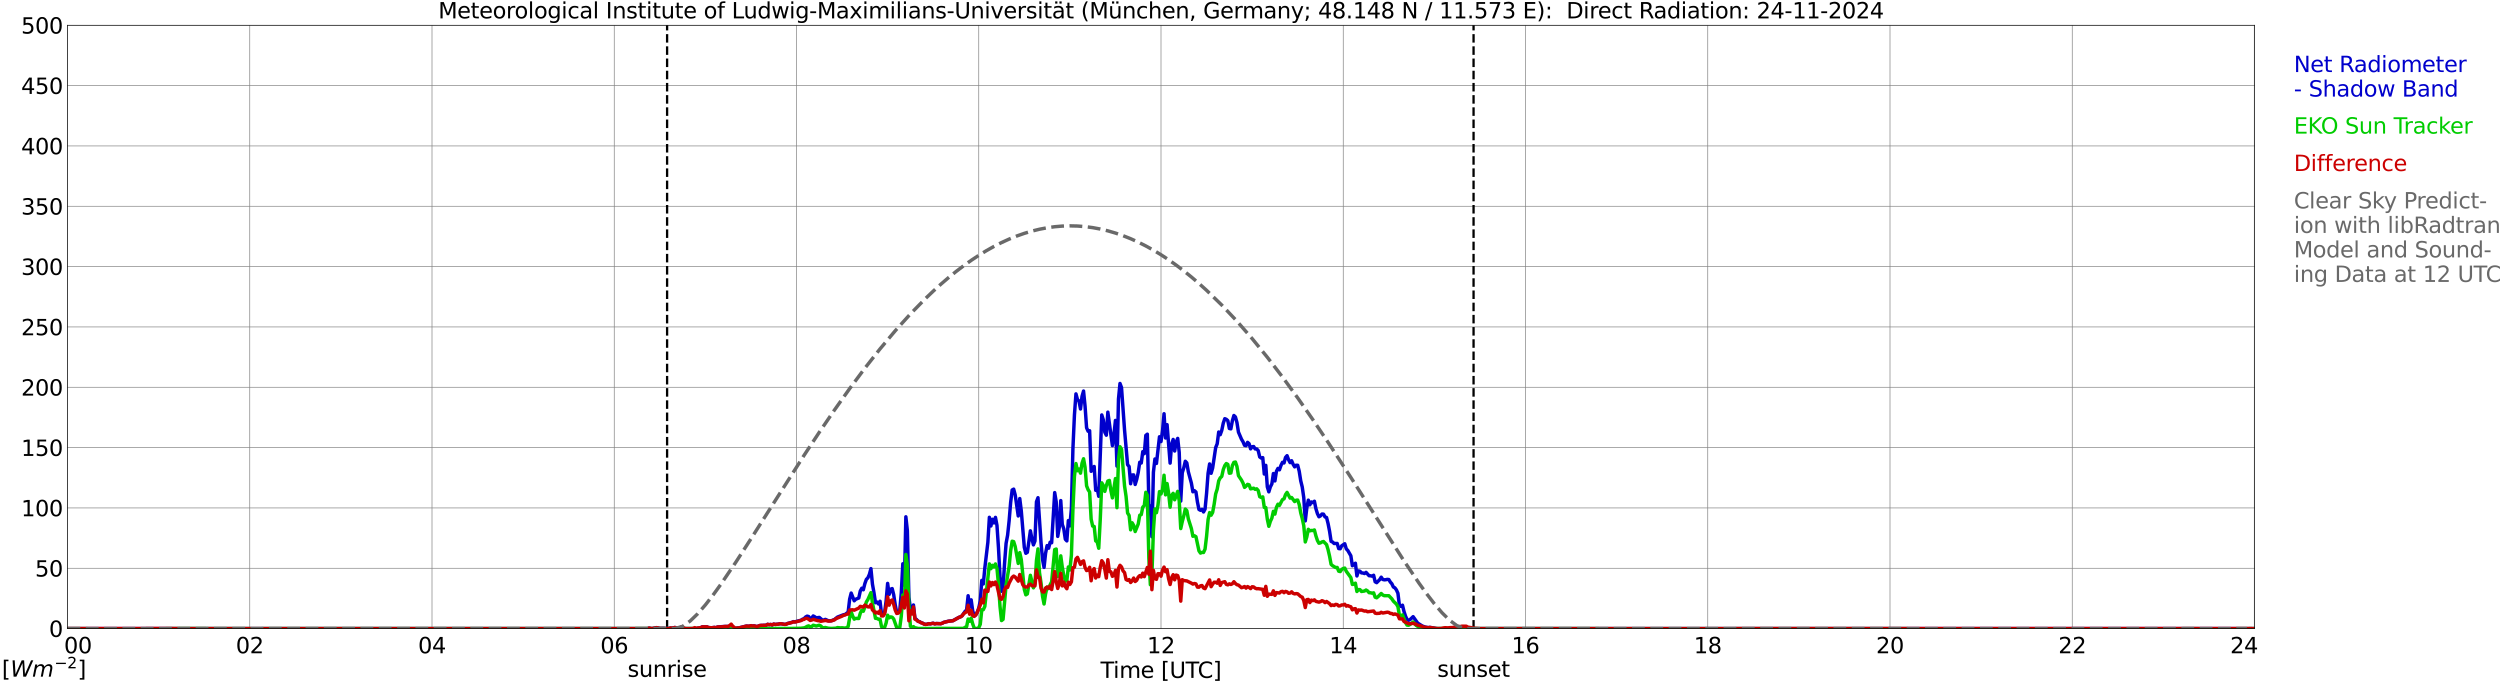 <?xml version="1.0" encoding="utf-8" standalone="no"?>
<!DOCTYPE svg PUBLIC "-//W3C//DTD SVG 1.1//EN"
  "http://www.w3.org/Graphics/SVG/1.1/DTD/svg11.dtd">
<svg xmlns:xlink="http://www.w3.org/1999/xlink" width="1085.4pt" height="296.64pt" viewBox="0 0 1085.4 296.64" xmlns="http://www.w3.org/2000/svg" version="1.1">
 <defs>
  <style type="text/css">*{stroke-linejoin: round; stroke-linecap: butt}</style>
 </defs>
 <g id="figure_1">
  <g id="patch_1">
   <path d="M 0 296.64 
L 1085.4 296.64 
L 1085.4 0 
L 0 0 
z
" style="fill: #ffffff"/>
  </g>
  <g id="axes_1">
   <g id="patch_2">
    <path d="M 29.306 272.909 
L 978.814 272.909 
L 978.814 10.976 
L 29.306 10.976 
z
" style="fill: #ffffff"/>
   </g>
   <g id="patch_3">
    <path d="M 978.814 272.909 
L 978.814 272.909 
L 978.814 10.976 
L 978.814 10.976 
z
" clip-path="url(#p0080d35d2b)" style="fill: #d3d3d3; opacity: 0.25; stroke: #d3d3d3; stroke-linejoin: miter"/>
   </g>
   <g id="matplotlib.axis_1">
    <g id="xtick_1">
     <g id="line2d_1">
      <path d="M 29.306 272.909 
L 29.306 10.976 
" clip-path="url(#p0080d35d2b)" style="fill: none; stroke: #808080; stroke-width: 0.3; stroke-linecap: square"/>
     </g>
     <g id="line2d_2"/>
     <g id="text_1">
      <!--    00 -->
      <g transform="translate(18.733 283.627) scale(0.095 -0.095)">
       <defs>
        <path id="DejaVuSans-20" transform="scale(0.016)"/>
        <path id="DejaVuSans-30" d="M 2034 4250 
Q 1547 4250 1301 3770 
Q 1056 3291 1056 2328 
Q 1056 1369 1301 889 
Q 1547 409 2034 409 
Q 2525 409 2770 889 
Q 3016 1369 3016 2328 
Q 3016 3291 2770 3770 
Q 2525 4250 2034 4250 
z
M 2034 4750 
Q 2819 4750 3233 4129 
Q 3647 3509 3647 2328 
Q 3647 1150 3233 529 
Q 2819 -91 2034 -91 
Q 1250 -91 836 529 
Q 422 1150 422 2328 
Q 422 3509 836 4129 
Q 1250 4750 2034 4750 
z
" transform="scale(0.016)"/>
       </defs>
       <use xlink:href="#DejaVuSans-20"/>
       <use xlink:href="#DejaVuSans-20" transform="translate(31.787 0)"/>
       <use xlink:href="#DejaVuSans-20" transform="translate(63.574 0)"/>
       <use xlink:href="#DejaVuSans-30" transform="translate(95.361 0)"/>
       <use xlink:href="#DejaVuSans-30" transform="translate(158.984 0)"/>
      </g>
     </g>
    </g>
    <g id="xtick_2">
     <g id="line2d_3">
      <path d="M 108.431 272.909 
L 108.431 10.976 
" clip-path="url(#p0080d35d2b)" style="fill: none; stroke: #808080; stroke-width: 0.3; stroke-linecap: square"/>
     </g>
     <g id="line2d_4"/>
     <g id="text_2">
      <!-- 02 -->
      <g transform="translate(102.387 283.627) scale(0.095 -0.095)">
       <defs>
        <path id="DejaVuSans-32" d="M 1228 531 
L 3431 531 
L 3431 0 
L 469 0 
L 469 531 
Q 828 903 1448 1529 
Q 2069 2156 2228 2338 
Q 2531 2678 2651 2914 
Q 2772 3150 2772 3378 
Q 2772 3750 2511 3984 
Q 2250 4219 1831 4219 
Q 1534 4219 1204 4116 
Q 875 4013 500 3803 
L 500 4441 
Q 881 4594 1212 4672 
Q 1544 4750 1819 4750 
Q 2544 4750 2975 4387 
Q 3406 4025 3406 3419 
Q 3406 3131 3298 2873 
Q 3191 2616 2906 2266 
Q 2828 2175 2409 1742 
Q 1991 1309 1228 531 
z
" transform="scale(0.016)"/>
       </defs>
       <use xlink:href="#DejaVuSans-30"/>
       <use xlink:href="#DejaVuSans-32" transform="translate(63.623 0)"/>
      </g>
     </g>
    </g>
    <g id="xtick_3">
     <g id="line2d_5">
      <path d="M 187.557 272.909 
L 187.557 10.976 
" clip-path="url(#p0080d35d2b)" style="fill: none; stroke: #808080; stroke-width: 0.3; stroke-linecap: square"/>
     </g>
     <g id="line2d_6"/>
     <g id="text_3">
      <!-- 04 -->
      <g transform="translate(181.513 283.627) scale(0.095 -0.095)">
       <defs>
        <path id="DejaVuSans-34" d="M 2419 4116 
L 825 1625 
L 2419 1625 
L 2419 4116 
z
M 2253 4666 
L 3047 4666 
L 3047 1625 
L 3713 1625 
L 3713 1100 
L 3047 1100 
L 3047 0 
L 2419 0 
L 2419 1100 
L 313 1100 
L 313 1709 
L 2253 4666 
z
" transform="scale(0.016)"/>
       </defs>
       <use xlink:href="#DejaVuSans-30"/>
       <use xlink:href="#DejaVuSans-34" transform="translate(63.623 0)"/>
      </g>
     </g>
    </g>
    <g id="xtick_4">
     <g id="line2d_7">
      <path d="M 266.683 272.909 
L 266.683 10.976 
" clip-path="url(#p0080d35d2b)" style="fill: none; stroke: #808080; stroke-width: 0.3; stroke-linecap: square"/>
     </g>
     <g id="line2d_8"/>
     <g id="text_4">
      <!-- 06 -->
      <g transform="translate(260.638 283.627) scale(0.095 -0.095)">
       <defs>
        <path id="DejaVuSans-36" d="M 2113 2584 
Q 1688 2584 1439 2293 
Q 1191 2003 1191 1497 
Q 1191 994 1439 701 
Q 1688 409 2113 409 
Q 2538 409 2786 701 
Q 3034 994 3034 1497 
Q 3034 2003 2786 2293 
Q 2538 2584 2113 2584 
z
M 3366 4563 
L 3366 3988 
Q 3128 4100 2886 4159 
Q 2644 4219 2406 4219 
Q 1781 4219 1451 3797 
Q 1122 3375 1075 2522 
Q 1259 2794 1537 2939 
Q 1816 3084 2150 3084 
Q 2853 3084 3261 2657 
Q 3669 2231 3669 1497 
Q 3669 778 3244 343 
Q 2819 -91 2113 -91 
Q 1303 -91 875 529 
Q 447 1150 447 2328 
Q 447 3434 972 4092 
Q 1497 4750 2381 4750 
Q 2619 4750 2861 4703 
Q 3103 4656 3366 4563 
z
" transform="scale(0.016)"/>
       </defs>
       <use xlink:href="#DejaVuSans-30"/>
       <use xlink:href="#DejaVuSans-36" transform="translate(63.623 0)"/>
      </g>
     </g>
    </g>
    <g id="xtick_5">
     <g id="line2d_9">
      <path d="M 345.808 272.909 
L 345.808 10.976 
" clip-path="url(#p0080d35d2b)" style="fill: none; stroke: #808080; stroke-width: 0.3; stroke-linecap: square"/>
     </g>
     <g id="line2d_10"/>
     <g id="text_5">
      <!-- 08 -->
      <g transform="translate(339.764 283.627) scale(0.095 -0.095)">
       <defs>
        <path id="DejaVuSans-38" d="M 2034 2216 
Q 1584 2216 1326 1975 
Q 1069 1734 1069 1313 
Q 1069 891 1326 650 
Q 1584 409 2034 409 
Q 2484 409 2743 651 
Q 3003 894 3003 1313 
Q 3003 1734 2745 1975 
Q 2488 2216 2034 2216 
z
M 1403 2484 
Q 997 2584 770 2862 
Q 544 3141 544 3541 
Q 544 4100 942 4425 
Q 1341 4750 2034 4750 
Q 2731 4750 3128 4425 
Q 3525 4100 3525 3541 
Q 3525 3141 3298 2862 
Q 3072 2584 2669 2484 
Q 3125 2378 3379 2068 
Q 3634 1759 3634 1313 
Q 3634 634 3220 271 
Q 2806 -91 2034 -91 
Q 1263 -91 848 271 
Q 434 634 434 1313 
Q 434 1759 690 2068 
Q 947 2378 1403 2484 
z
M 1172 3481 
Q 1172 3119 1398 2916 
Q 1625 2713 2034 2713 
Q 2441 2713 2670 2916 
Q 2900 3119 2900 3481 
Q 2900 3844 2670 4047 
Q 2441 4250 2034 4250 
Q 1625 4250 1398 4047 
Q 1172 3844 1172 3481 
z
" transform="scale(0.016)"/>
       </defs>
       <use xlink:href="#DejaVuSans-30"/>
       <use xlink:href="#DejaVuSans-38" transform="translate(63.623 0)"/>
      </g>
     </g>
    </g>
    <g id="xtick_6">
     <g id="line2d_11">
      <path d="M 424.934 272.909 
L 424.934 10.976 
" clip-path="url(#p0080d35d2b)" style="fill: none; stroke: #808080; stroke-width: 0.3; stroke-linecap: square"/>
     </g>
     <g id="line2d_12"/>
     <g id="text_6">
      <!-- 10 -->
      <g transform="translate(418.89 283.627) scale(0.095 -0.095)">
       <defs>
        <path id="DejaVuSans-31" d="M 794 531 
L 1825 531 
L 1825 4091 
L 703 3866 
L 703 4441 
L 1819 4666 
L 2450 4666 
L 2450 531 
L 3481 531 
L 3481 0 
L 794 0 
L 794 531 
z
" transform="scale(0.016)"/>
       </defs>
       <use xlink:href="#DejaVuSans-31"/>
       <use xlink:href="#DejaVuSans-30" transform="translate(63.623 0)"/>
      </g>
     </g>
    </g>
    <g id="xtick_7">
     <g id="line2d_13">
      <path d="M 504.06 272.909 
L 504.06 10.976 
" clip-path="url(#p0080d35d2b)" style="fill: none; stroke: #808080; stroke-width: 0.3; stroke-linecap: square"/>
     </g>
     <g id="line2d_14"/>
     <g id="text_7">
      <!-- 12 -->
      <g transform="translate(498.015 283.627) scale(0.095 -0.095)">
       <use xlink:href="#DejaVuSans-31"/>
       <use xlink:href="#DejaVuSans-32" transform="translate(63.623 0)"/>
      </g>
     </g>
    </g>
    <g id="xtick_8">
     <g id="line2d_15">
      <path d="M 583.185 272.909 
L 583.185 10.976 
" clip-path="url(#p0080d35d2b)" style="fill: none; stroke: #808080; stroke-width: 0.3; stroke-linecap: square"/>
     </g>
     <g id="line2d_16"/>
     <g id="text_8">
      <!-- 14 -->
      <g transform="translate(577.141 283.627) scale(0.095 -0.095)">
       <use xlink:href="#DejaVuSans-31"/>
       <use xlink:href="#DejaVuSans-34" transform="translate(63.623 0)"/>
      </g>
     </g>
    </g>
    <g id="xtick_9">
     <g id="line2d_17">
      <path d="M 662.311 272.909 
L 662.311 10.976 
" clip-path="url(#p0080d35d2b)" style="fill: none; stroke: #808080; stroke-width: 0.3; stroke-linecap: square"/>
     </g>
     <g id="line2d_18"/>
     <g id="text_9">
      <!-- 16 -->
      <g transform="translate(656.267 283.627) scale(0.095 -0.095)">
       <use xlink:href="#DejaVuSans-31"/>
       <use xlink:href="#DejaVuSans-36" transform="translate(63.623 0)"/>
      </g>
     </g>
    </g>
    <g id="xtick_10">
     <g id="line2d_19">
      <path d="M 741.437 272.909 
L 741.437 10.976 
" clip-path="url(#p0080d35d2b)" style="fill: none; stroke: #808080; stroke-width: 0.3; stroke-linecap: square"/>
     </g>
     <g id="line2d_20"/>
     <g id="text_10">
      <!-- 18 -->
      <g transform="translate(735.392 283.627) scale(0.095 -0.095)">
       <use xlink:href="#DejaVuSans-31"/>
       <use xlink:href="#DejaVuSans-38" transform="translate(63.623 0)"/>
      </g>
     </g>
    </g>
    <g id="xtick_11">
     <g id="line2d_21">
      <path d="M 820.562 272.909 
L 820.562 10.976 
" clip-path="url(#p0080d35d2b)" style="fill: none; stroke: #808080; stroke-width: 0.3; stroke-linecap: square"/>
     </g>
     <g id="line2d_22"/>
     <g id="text_11">
      <!-- 20 -->
      <g transform="translate(814.518 283.627) scale(0.095 -0.095)">
       <use xlink:href="#DejaVuSans-32"/>
       <use xlink:href="#DejaVuSans-30" transform="translate(63.623 0)"/>
      </g>
     </g>
    </g>
    <g id="xtick_12">
     <g id="line2d_23">
      <path d="M 899.688 272.909 
L 899.688 10.976 
" clip-path="url(#p0080d35d2b)" style="fill: none; stroke: #808080; stroke-width: 0.3; stroke-linecap: square"/>
     </g>
     <g id="line2d_24"/>
     <g id="text_12">
      <!-- 22 -->
      <g transform="translate(893.644 283.627) scale(0.095 -0.095)">
       <use xlink:href="#DejaVuSans-32"/>
       <use xlink:href="#DejaVuSans-32" transform="translate(63.623 0)"/>
      </g>
     </g>
    </g>
    <g id="xtick_13">
     <g id="line2d_25">
      <path d="M 978.814 272.909 
L 978.814 10.976 
" clip-path="url(#p0080d35d2b)" style="fill: none; stroke: #808080; stroke-width: 0.3; stroke-linecap: square"/>
     </g>
     <g id="line2d_26"/>
     <g id="text_13">
      <!-- 24    -->
      <g transform="translate(968.241 283.627) scale(0.095 -0.095)">
       <use xlink:href="#DejaVuSans-32"/>
       <use xlink:href="#DejaVuSans-34" transform="translate(63.623 0)"/>
       <use xlink:href="#DejaVuSans-20" transform="translate(127.246 0)"/>
       <use xlink:href="#DejaVuSans-20" transform="translate(159.033 0)"/>
       <use xlink:href="#DejaVuSans-20" transform="translate(190.82 0)"/>
      </g>
     </g>
    </g>
    <g id="text_14">
     <!-- Time [UTC] -->
     <g transform="translate(477.806 294.322) scale(0.095 -0.095)">
      <defs>
       <path id="DejaVuSans-54" d="M -19 4666 
L 3928 4666 
L 3928 4134 
L 2272 4134 
L 2272 0 
L 1638 0 
L 1638 4134 
L -19 4134 
L -19 4666 
z
" transform="scale(0.016)"/>
       <path id="DejaVuSans-69" d="M 603 3500 
L 1178 3500 
L 1178 0 
L 603 0 
L 603 3500 
z
M 603 4863 
L 1178 4863 
L 1178 4134 
L 603 4134 
L 603 4863 
z
" transform="scale(0.016)"/>
       <path id="DejaVuSans-6d" d="M 3328 2828 
Q 3544 3216 3844 3400 
Q 4144 3584 4550 3584 
Q 5097 3584 5394 3201 
Q 5691 2819 5691 2113 
L 5691 0 
L 5113 0 
L 5113 2094 
Q 5113 2597 4934 2840 
Q 4756 3084 4391 3084 
Q 3944 3084 3684 2787 
Q 3425 2491 3425 1978 
L 3425 0 
L 2847 0 
L 2847 2094 
Q 2847 2600 2669 2842 
Q 2491 3084 2119 3084 
Q 1678 3084 1418 2786 
Q 1159 2488 1159 1978 
L 1159 0 
L 581 0 
L 581 3500 
L 1159 3500 
L 1159 2956 
Q 1356 3278 1631 3431 
Q 1906 3584 2284 3584 
Q 2666 3584 2933 3390 
Q 3200 3197 3328 2828 
z
" transform="scale(0.016)"/>
       <path id="DejaVuSans-65" d="M 3597 1894 
L 3597 1613 
L 953 1613 
Q 991 1019 1311 708 
Q 1631 397 2203 397 
Q 2534 397 2845 478 
Q 3156 559 3463 722 
L 3463 178 
Q 3153 47 2828 -22 
Q 2503 -91 2169 -91 
Q 1331 -91 842 396 
Q 353 884 353 1716 
Q 353 2575 817 3079 
Q 1281 3584 2069 3584 
Q 2775 3584 3186 3129 
Q 3597 2675 3597 1894 
z
M 3022 2063 
Q 3016 2534 2758 2815 
Q 2500 3097 2075 3097 
Q 1594 3097 1305 2825 
Q 1016 2553 972 2059 
L 3022 2063 
z
" transform="scale(0.016)"/>
       <path id="DejaVuSans-5b" d="M 550 4863 
L 1875 4863 
L 1875 4416 
L 1125 4416 
L 1125 -397 
L 1875 -397 
L 1875 -844 
L 550 -844 
L 550 4863 
z
" transform="scale(0.016)"/>
       <path id="DejaVuSans-55" d="M 556 4666 
L 1191 4666 
L 1191 1831 
Q 1191 1081 1462 751 
Q 1734 422 2344 422 
Q 2950 422 3222 751 
Q 3494 1081 3494 1831 
L 3494 4666 
L 4128 4666 
L 4128 1753 
Q 4128 841 3676 375 
Q 3225 -91 2344 -91 
Q 1459 -91 1007 375 
Q 556 841 556 1753 
L 556 4666 
z
" transform="scale(0.016)"/>
       <path id="DejaVuSans-43" d="M 4122 4306 
L 4122 3641 
Q 3803 3938 3442 4084 
Q 3081 4231 2675 4231 
Q 1875 4231 1450 3742 
Q 1025 3253 1025 2328 
Q 1025 1406 1450 917 
Q 1875 428 2675 428 
Q 3081 428 3442 575 
Q 3803 722 4122 1019 
L 4122 359 
Q 3791 134 3420 21 
Q 3050 -91 2638 -91 
Q 1578 -91 968 557 
Q 359 1206 359 2328 
Q 359 3453 968 4101 
Q 1578 4750 2638 4750 
Q 3056 4750 3426 4639 
Q 3797 4528 4122 4306 
z
" transform="scale(0.016)"/>
       <path id="DejaVuSans-5d" d="M 1947 4863 
L 1947 -844 
L 622 -844 
L 622 -397 
L 1369 -397 
L 1369 4416 
L 622 4416 
L 622 4863 
L 1947 4863 
z
" transform="scale(0.016)"/>
      </defs>
      <use xlink:href="#DejaVuSans-54"/>
      <use xlink:href="#DejaVuSans-69" transform="translate(57.959 0)"/>
      <use xlink:href="#DejaVuSans-6d" transform="translate(85.742 0)"/>
      <use xlink:href="#DejaVuSans-65" transform="translate(183.154 0)"/>
      <use xlink:href="#DejaVuSans-20" transform="translate(244.678 0)"/>
      <use xlink:href="#DejaVuSans-5b" transform="translate(276.465 0)"/>
      <use xlink:href="#DejaVuSans-55" transform="translate(315.479 0)"/>
      <use xlink:href="#DejaVuSans-54" transform="translate(388.672 0)"/>
      <use xlink:href="#DejaVuSans-43" transform="translate(443.881 0)"/>
      <use xlink:href="#DejaVuSans-5d" transform="translate(513.705 0)"/>
     </g>
    </g>
   </g>
   <g id="matplotlib.axis_2">
    <g id="ytick_1">
     <g id="line2d_27">
      <path d="M 29.306 272.909 
L 978.814 272.909 
" clip-path="url(#p0080d35d2b)" style="fill: none; stroke: #808080; stroke-width: 0.3; stroke-linecap: square"/>
     </g>
     <g id="line2d_28"/>
     <g id="text_15">
      <!-- 0 -->
      <g transform="translate(21.261 276.518) scale(0.095 -0.095)">
       <use xlink:href="#DejaVuSans-30"/>
      </g>
     </g>
    </g>
    <g id="ytick_2">
     <g id="line2d_29">
      <path d="M 29.306 246.715 
L 978.814 246.715 
" clip-path="url(#p0080d35d2b)" style="fill: none; stroke: #808080; stroke-width: 0.3; stroke-linecap: square"/>
     </g>
     <g id="line2d_30"/>
     <g id="text_16">
      <!-- 50 -->
      <g transform="translate(15.217 250.325) scale(0.095 -0.095)">
       <defs>
        <path id="DejaVuSans-35" d="M 691 4666 
L 3169 4666 
L 3169 4134 
L 1269 4134 
L 1269 2991 
Q 1406 3038 1543 3061 
Q 1681 3084 1819 3084 
Q 2600 3084 3056 2656 
Q 3513 2228 3513 1497 
Q 3513 744 3044 326 
Q 2575 -91 1722 -91 
Q 1428 -91 1123 -41 
Q 819 9 494 109 
L 494 744 
Q 775 591 1075 516 
Q 1375 441 1709 441 
Q 2250 441 2565 725 
Q 2881 1009 2881 1497 
Q 2881 1984 2565 2268 
Q 2250 2553 1709 2553 
Q 1456 2553 1204 2497 
Q 953 2441 691 2322 
L 691 4666 
z
" transform="scale(0.016)"/>
       </defs>
       <use xlink:href="#DejaVuSans-35"/>
       <use xlink:href="#DejaVuSans-30" transform="translate(63.623 0)"/>
      </g>
     </g>
    </g>
    <g id="ytick_3">
     <g id="line2d_31">
      <path d="M 29.306 220.522 
L 978.814 220.522 
" clip-path="url(#p0080d35d2b)" style="fill: none; stroke: #808080; stroke-width: 0.3; stroke-linecap: square"/>
     </g>
     <g id="line2d_32"/>
     <g id="text_17">
      <!-- 100 -->
      <g transform="translate(9.173 224.131) scale(0.095 -0.095)">
       <use xlink:href="#DejaVuSans-31"/>
       <use xlink:href="#DejaVuSans-30" transform="translate(63.623 0)"/>
       <use xlink:href="#DejaVuSans-30" transform="translate(127.246 0)"/>
      </g>
     </g>
    </g>
    <g id="ytick_4">
     <g id="line2d_33">
      <path d="M 29.306 194.329 
L 978.814 194.329 
" clip-path="url(#p0080d35d2b)" style="fill: none; stroke: #808080; stroke-width: 0.3; stroke-linecap: square"/>
     </g>
     <g id="line2d_34"/>
     <g id="text_18">
      <!-- 150 -->
      <g transform="translate(9.173 197.938) scale(0.095 -0.095)">
       <use xlink:href="#DejaVuSans-31"/>
       <use xlink:href="#DejaVuSans-35" transform="translate(63.623 0)"/>
       <use xlink:href="#DejaVuSans-30" transform="translate(127.246 0)"/>
      </g>
     </g>
    </g>
    <g id="ytick_5">
     <g id="line2d_35">
      <path d="M 29.306 168.136 
L 978.814 168.136 
" clip-path="url(#p0080d35d2b)" style="fill: none; stroke: #808080; stroke-width: 0.3; stroke-linecap: square"/>
     </g>
     <g id="line2d_36"/>
     <g id="text_19">
      <!-- 200 -->
      <g transform="translate(9.173 171.745) scale(0.095 -0.095)">
       <use xlink:href="#DejaVuSans-32"/>
       <use xlink:href="#DejaVuSans-30" transform="translate(63.623 0)"/>
       <use xlink:href="#DejaVuSans-30" transform="translate(127.246 0)"/>
      </g>
     </g>
    </g>
    <g id="ytick_6">
     <g id="line2d_37">
      <path d="M 29.306 141.942 
L 978.814 141.942 
" clip-path="url(#p0080d35d2b)" style="fill: none; stroke: #808080; stroke-width: 0.3; stroke-linecap: square"/>
     </g>
     <g id="line2d_38"/>
     <g id="text_20">
      <!-- 250 -->
      <g transform="translate(9.173 145.551) scale(0.095 -0.095)">
       <use xlink:href="#DejaVuSans-32"/>
       <use xlink:href="#DejaVuSans-35" transform="translate(63.623 0)"/>
       <use xlink:href="#DejaVuSans-30" transform="translate(127.246 0)"/>
      </g>
     </g>
    </g>
    <g id="ytick_7">
     <g id="line2d_39">
      <path d="M 29.306 115.749 
L 978.814 115.749 
" clip-path="url(#p0080d35d2b)" style="fill: none; stroke: #808080; stroke-width: 0.3; stroke-linecap: square"/>
     </g>
     <g id="line2d_40"/>
     <g id="text_21">
      <!-- 300 -->
      <g transform="translate(9.173 119.358) scale(0.095 -0.095)">
       <defs>
        <path id="DejaVuSans-33" d="M 2597 2516 
Q 3050 2419 3304 2112 
Q 3559 1806 3559 1356 
Q 3559 666 3084 287 
Q 2609 -91 1734 -91 
Q 1441 -91 1130 -33 
Q 819 25 488 141 
L 488 750 
Q 750 597 1062 519 
Q 1375 441 1716 441 
Q 2309 441 2620 675 
Q 2931 909 2931 1356 
Q 2931 1769 2642 2001 
Q 2353 2234 1838 2234 
L 1294 2234 
L 1294 2753 
L 1863 2753 
Q 2328 2753 2575 2939 
Q 2822 3125 2822 3475 
Q 2822 3834 2567 4026 
Q 2313 4219 1838 4219 
Q 1578 4219 1281 4162 
Q 984 4106 628 3988 
L 628 4550 
Q 988 4650 1302 4700 
Q 1616 4750 1894 4750 
Q 2613 4750 3031 4423 
Q 3450 4097 3450 3541 
Q 3450 3153 3228 2886 
Q 3006 2619 2597 2516 
z
" transform="scale(0.016)"/>
       </defs>
       <use xlink:href="#DejaVuSans-33"/>
       <use xlink:href="#DejaVuSans-30" transform="translate(63.623 0)"/>
       <use xlink:href="#DejaVuSans-30" transform="translate(127.246 0)"/>
      </g>
     </g>
    </g>
    <g id="ytick_8">
     <g id="line2d_41">
      <path d="M 29.306 89.556 
L 978.814 89.556 
" clip-path="url(#p0080d35d2b)" style="fill: none; stroke: #808080; stroke-width: 0.3; stroke-linecap: square"/>
     </g>
     <g id="line2d_42"/>
     <g id="text_22">
      <!-- 350 -->
      <g transform="translate(9.173 93.165) scale(0.095 -0.095)">
       <use xlink:href="#DejaVuSans-33"/>
       <use xlink:href="#DejaVuSans-35" transform="translate(63.623 0)"/>
       <use xlink:href="#DejaVuSans-30" transform="translate(127.246 0)"/>
      </g>
     </g>
    </g>
    <g id="ytick_9">
     <g id="line2d_43">
      <path d="M 29.306 63.362 
L 978.814 63.362 
" clip-path="url(#p0080d35d2b)" style="fill: none; stroke: #808080; stroke-width: 0.3; stroke-linecap: square"/>
     </g>
     <g id="line2d_44"/>
     <g id="text_23">
      <!-- 400 -->
      <g transform="translate(9.173 66.972) scale(0.095 -0.095)">
       <use xlink:href="#DejaVuSans-34"/>
       <use xlink:href="#DejaVuSans-30" transform="translate(63.623 0)"/>
       <use xlink:href="#DejaVuSans-30" transform="translate(127.246 0)"/>
      </g>
     </g>
    </g>
    <g id="ytick_10">
     <g id="line2d_45">
      <path d="M 29.306 37.169 
L 978.814 37.169 
" clip-path="url(#p0080d35d2b)" style="fill: none; stroke: #808080; stroke-width: 0.3; stroke-linecap: square"/>
     </g>
     <g id="line2d_46"/>
     <g id="text_24">
      <!-- 450 -->
      <g transform="translate(9.173 40.778) scale(0.095 -0.095)">
       <use xlink:href="#DejaVuSans-34"/>
       <use xlink:href="#DejaVuSans-35" transform="translate(63.623 0)"/>
       <use xlink:href="#DejaVuSans-30" transform="translate(127.246 0)"/>
      </g>
     </g>
    </g>
    <g id="ytick_11">
     <g id="line2d_47">
      <path d="M 29.306 10.976 
L 978.814 10.976 
" clip-path="url(#p0080d35d2b)" style="fill: none; stroke: #808080; stroke-width: 0.3; stroke-linecap: square"/>
     </g>
     <g id="line2d_48"/>
     <g id="text_25">
      <!-- 500 -->
      <g transform="translate(9.173 14.585) scale(0.095 -0.095)">
       <use xlink:href="#DejaVuSans-35"/>
       <use xlink:href="#DejaVuSans-30" transform="translate(63.623 0)"/>
       <use xlink:href="#DejaVuSans-30" transform="translate(127.246 0)"/>
      </g>
     </g>
    </g>
   </g>
   <g id="line2d_49">
    <path d="M 289.629 272.909 
L 289.629 10.976 
" clip-path="url(#p0080d35d2b)" style="fill: none; stroke-dasharray: 3.7,1.6; stroke-dashoffset: 0; stroke: #000000"/>
   </g>
   <g id="line2d_50">
    <path d="M 639.76 272.909 
L 639.76 10.976 
" clip-path="url(#p0080d35d2b)" style="fill: none; stroke-dasharray: 3.7,1.6; stroke-dashoffset: 0; stroke: #000000"/>
   </g>
   <g id="line2d_51">
    <path d="M 29.306 272.909 
L 281.189 272.909 
L 281.849 272.668 
L 282.508 272.846 
L 283.167 272.888 
L 285.145 272.5 
L 286.464 272.825 
L 288.442 272.783 
L 289.102 272.945 
L 289.761 272.725 
L 290.42 272.909 
L 291.08 272.626 
L 291.739 272.725 
L 293.058 272.422 
L 293.717 272.704 
L 294.377 272.584 
L 295.036 272.762 
L 295.696 273.595 
L 296.355 273.647 
L 297.014 273.145 
L 297.674 272.909 
L 300.311 272.909 
L 300.971 273.04 
L 301.63 273.312 
L 302.949 272.704 
L 303.608 272.663 
L 304.267 272.479 
L 304.927 272.149 
L 306.246 272.149 
L 306.905 272.144 
L 307.564 272.443 
L 308.883 272.563 
L 310.202 272.395 
L 310.861 272.537 
L 311.521 272.223 
L 314.158 272.008 
L 316.136 271.966 
L 316.796 274.224 
L 317.455 274.81 
L 318.114 273.941 
L 319.433 272.919 
L 320.093 272.626 
L 320.752 272.621 
L 324.049 271.814 
L 325.368 271.877 
L 326.027 271.62 
L 326.686 271.803 
L 327.346 271.725 
L 328.665 272.044 
L 329.983 271.552 
L 332.621 271.458 
L 333.28 271.065 
L 333.94 271.232 
L 334.599 271.107 
L 335.258 271.321 
L 335.918 270.955 
L 336.577 271.107 
L 337.896 270.976 
L 338.555 270.813 
L 339.215 270.813 
L 340.533 271.065 
L 341.193 271.044 
L 341.852 270.719 
L 343.83 270.19 
L 344.49 269.886 
L 345.149 269.965 
L 346.468 269.619 
L 347.787 269.268 
L 348.446 268.823 
L 349.105 268.582 
L 349.765 267.874 
L 350.424 267.508 
L 351.083 267.675 
L 351.743 268.582 
L 352.402 268.341 
L 353.062 267.429 
L 353.721 267.775 
L 354.38 268.257 
L 355.699 268.058 
L 357.018 269.195 
L 357.677 269.174 
L 358.337 268.906 
L 359.655 269.514 
L 360.315 269.567 
L 360.974 269.488 
L 362.293 268.969 
L 363.612 267.906 
L 366.249 266.89 
L 366.909 266.785 
L 368.227 265.758 
L 368.887 260.111 
L 369.546 257.491 
L 370.865 260.834 
L 371.524 260.174 
L 372.843 259.629 
L 373.502 256.601 
L 374.162 255.38 
L 374.821 256.056 
L 375.481 253.4 
L 376.14 251.546 
L 376.799 250.87 
L 377.459 249.371 
L 378.118 246.873 
L 378.777 253.594 
L 379.437 257.298 
L 380.096 261.672 
L 380.756 261.384 
L 381.415 262.222 
L 382.074 261.043 
L 382.734 266.612 
L 383.393 267.193 
L 384.053 265.989 
L 384.712 260.949 
L 385.371 253.295 
L 386.031 258.083 
L 386.69 255.805 
L 387.349 255.543 
L 388.009 258.225 
L 388.668 262.568 
L 389.328 265.931 
L 389.987 265.968 
L 390.646 265.03 
L 391.306 257.355 
L 391.965 244.777 
L 392.624 254.092 
L 393.284 224.378 
L 393.943 230.418 
L 394.603 259.288 
L 395.262 264.139 
L 395.921 266.177 
L 396.581 262.662 
L 397.24 268.514 
L 397.899 268.933 
L 398.559 269.713 
L 399.218 269.891 
L 399.878 270.326 
L 400.537 270.541 
L 401.196 270.929 
L 401.856 271.065 
L 402.515 271.012 
L 403.175 270.756 
L 403.834 270.86 
L 405.153 270.562 
L 405.812 270.86 
L 406.471 270.709 
L 408.45 270.777 
L 409.109 270.557 
L 409.768 270.195 
L 411.746 269.708 
L 413.725 269.472 
L 416.362 268.011 
L 417.022 267.791 
L 417.681 267.356 
L 419 265.433 
L 419.659 264.836 
L 420.318 258.649 
L 420.978 263.505 
L 421.637 260.43 
L 422.297 265.177 
L 422.956 267.403 
L 423.615 266.973 
L 424.275 265.795 
L 424.934 264.019 
L 425.593 260.839 
L 426.253 251.986 
L 426.912 253.531 
L 427.572 246.59 
L 428.89 235.463 
L 429.55 224.598 
L 430.209 228.354 
L 430.869 225.447 
L 431.528 227.039 
L 432.187 224.629 
L 432.847 228.129 
L 433.506 237.92 
L 434.165 250.362 
L 434.825 256.706 
L 435.484 254.956 
L 436.144 244.541 
L 436.803 235.892 
L 437.462 232.346 
L 438.122 226.101 
L 438.781 218.123 
L 439.44 212.732 
L 440.1 212.366 
L 440.759 214.896 
L 442.078 224.011 
L 442.737 216.457 
L 443.397 221.769 
L 444.716 237.647 
L 445.375 240.209 
L 446.034 239.79 
L 447.353 230.465 
L 448.012 233.891 
L 448.672 236.558 
L 449.331 234.876 
L 449.991 217.845 
L 450.65 216.09 
L 451.969 235.541 
L 452.628 242.944 
L 453.287 246.344 
L 453.947 240.204 
L 454.606 236.877 
L 455.266 238.009 
L 455.925 235.41 
L 456.584 235.636 
L 457.903 213.874 
L 458.563 217.866 
L 459.222 232.88 
L 459.881 229.093 
L 460.541 217.337 
L 461.2 227.673 
L 461.859 229.616 
L 462.519 234.122 
L 463.178 234.829 
L 463.838 226.018 
L 464.497 228.333 
L 465.156 220.768 
L 465.816 194.827 
L 466.475 180.174 
L 467.134 171.012 
L 467.794 173.442 
L 468.453 174.139 
L 469.113 177.565 
L 469.772 172.096 
L 470.431 169.775 
L 471.091 176.36 
L 471.75 185.727 
L 472.409 187.22 
L 473.069 187 
L 473.728 204.618 
L 474.388 203.35 
L 475.047 202.533 
L 475.706 212.874 
L 476.366 212.083 
L 477.025 215.477 
L 478.344 180.153 
L 479.003 182.275 
L 479.663 187.66 
L 480.322 188.944 
L 480.981 178.943 
L 482.96 193.464 
L 483.619 188.744 
L 484.278 182.537 
L 484.938 202.37 
L 485.597 173.238 
L 486.256 166.491 
L 486.916 168.256 
L 488.235 186.717 
L 489.553 201.773 
L 490.213 202.522 
L 490.872 210.019 
L 491.532 206.231 
L 492.191 206.189 
L 492.85 210.328 
L 493.51 208.154 
L 494.169 205.136 
L 494.828 200.694 
L 495.488 201.019 
L 496.147 196.094 
L 496.807 196.964 
L 497.466 189.038 
L 498.125 188.503 
L 498.785 218.877 
L 499.444 220.281 
L 500.103 233.032 
L 500.763 205.016 
L 501.422 199.279 
L 502.082 201.207 
L 503.4 189.63 
L 504.06 191.699 
L 504.719 187.105 
L 505.379 179.634 
L 506.038 190.164 
L 506.697 184.37 
L 508.016 201.061 
L 508.675 192.935 
L 509.335 190.793 
L 509.994 195.806 
L 510.654 191.856 
L 511.313 190.342 
L 511.972 196.44 
L 512.632 217.552 
L 513.291 205.236 
L 513.95 203.125 
L 514.61 200.264 
L 515.269 200.971 
L 515.929 204.864 
L 517.247 209.746 
L 517.907 213.513 
L 518.566 213.026 
L 519.226 213.612 
L 519.885 217.987 
L 520.544 221.187 
L 521.204 221.554 
L 521.863 221.135 
L 522.522 222.267 
L 523.182 221.057 
L 523.841 214.225 
L 524.501 205.456 
L 525.16 201.422 
L 525.819 205.477 
L 526.479 203.187 
L 527.797 194.313 
L 528.457 192.673 
L 529.116 187.566 
L 529.776 188.723 
L 530.435 186.879 
L 531.094 183.705 
L 531.754 181.782 
L 532.413 182.049 
L 533.073 182.636 
L 533.732 186.02 
L 534.391 186.188 
L 535.051 182.657 
L 535.71 180.394 
L 536.369 181.023 
L 537.029 183.453 
L 537.688 187.613 
L 539.007 190.693 
L 539.666 191.788 
L 540.326 193.334 
L 540.985 193.496 
L 541.644 192.055 
L 542.304 192.626 
L 542.963 194.874 
L 543.623 193.962 
L 544.282 193.868 
L 544.941 194.905 
L 545.601 194.921 
L 546.26 195.618 
L 546.919 198.394 
L 547.579 198.866 
L 548.238 198.687 
L 548.898 205.802 
L 549.557 202.04 
L 550.216 211.381 
L 550.876 213.534 
L 551.535 211.386 
L 552.195 210.076 
L 552.854 205.597 
L 553.513 208.793 
L 554.173 204.644 
L 554.832 203.366 
L 555.491 203.973 
L 556.151 202.056 
L 556.81 200.715 
L 557.47 200.998 
L 558.129 198.588 
L 558.788 197.844 
L 559.448 199.609 
L 560.107 200.846 
L 560.766 200.039 
L 561.426 201.595 
L 562.085 202.69 
L 562.745 201.983 
L 563.404 202.004 
L 564.063 204.576 
L 564.723 208.751 
L 565.382 211.449 
L 566.042 216.048 
L 566.701 226.143 
L 567.36 220.554 
L 568.02 217.148 
L 568.679 219.176 
L 569.338 217.94 
L 569.998 218.207 
L 570.657 217.615 
L 571.317 220.857 
L 571.976 223.005 
L 572.635 224.362 
L 573.295 223.98 
L 573.954 223.173 
L 574.613 223.231 
L 575.273 224.43 
L 575.932 224.676 
L 576.592 227.291 
L 577.251 230.675 
L 577.91 235.033 
L 578.57 235.342 
L 579.229 235.971 
L 580.548 235.934 
L 581.207 238.166 
L 581.867 238.25 
L 582.526 236.951 
L 583.845 236.081 
L 584.504 238.292 
L 585.164 239.004 
L 586.482 241.288 
L 587.142 245.605 
L 588.46 244.536 
L 589.12 250.053 
L 589.779 247.863 
L 590.439 248.009 
L 591.098 248.722 
L 591.757 248.78 
L 592.417 249.005 
L 593.076 248.497 
L 594.395 249.943 
L 595.054 249.984 
L 595.714 250.147 
L 596.373 249.759 
L 597.032 252.578 
L 597.692 252.965 
L 599.011 251.65 
L 599.67 250.597 
L 600.329 251.572 
L 600.989 251.734 
L 601.648 251.692 
L 602.307 251.535 
L 602.967 251.614 
L 603.626 252.709 
L 604.286 253.442 
L 604.945 254.856 
L 605.604 255.223 
L 606.264 256.114 
L 606.923 257.575 
L 607.582 262.95 
L 608.242 263.259 
L 608.901 262.751 
L 609.561 265.491 
L 610.22 267.502 
L 610.879 268.927 
L 611.539 269.315 
L 612.198 269.001 
L 613.517 267.733 
L 615.495 270.515 
L 617.473 271.767 
L 618.792 272.259 
L 620.111 272.469 
L 620.77 272.374 
L 622.089 272.584 
L 624.067 272.951 
L 625.386 272.893 
L 626.045 273.097 
L 628.023 273.249 
L 628.683 273.213 
L 629.342 273.312 
L 630.661 273.359 
L 631.32 273.501 
L 631.98 273.501 
L 633.298 273.81 
L 633.958 273.768 
L 634.617 273.936 
L 636.595 273.951 
L 637.255 273.548 
L 640.552 273.04 
L 641.211 273.04 
L 641.87 272.909 
L 978.154 272.909 
L 978.154 272.909 
" clip-path="url(#p0080d35d2b)" style="fill: none; stroke: #0000cc; stroke-width: 1.5; stroke-linecap: square"/>
   </g>
   <g id="line2d_52">
    <path d="M 28.646 272.941 
L 55.022 272.976 
L 67.55 272.997 
L 78.1 272.893 
L 83.375 272.869 
L 93.266 272.912 
L 110.41 272.925 
L 136.785 272.917 
L 178.326 272.924 
L 255.473 272.912 
L 343.83 272.841 
L 345.808 272.817 
L 347.787 272.756 
L 349.105 272.591 
L 349.765 272.345 
L 350.424 271.929 
L 351.083 271.734 
L 351.743 272.122 
L 352.402 272.047 
L 353.062 271.452 
L 354.38 271.802 
L 355.699 271.445 
L 356.359 271.775 
L 357.018 272.46 
L 357.677 272.537 
L 358.337 272.444 
L 359.655 272.757 
L 360.974 272.84 
L 362.952 272.719 
L 363.612 272.475 
L 364.93 272.603 
L 365.59 272.56 
L 366.909 272.699 
L 367.568 272.502 
L 368.227 272.032 
L 368.887 268.201 
L 369.546 265.661 
L 370.206 267.474 
L 370.865 268.815 
L 371.524 268.473 
L 372.843 268.523 
L 373.502 266.254 
L 374.162 264.886 
L 374.821 265.376 
L 375.481 263.602 
L 376.14 261.355 
L 376.799 260.296 
L 378.118 257.316 
L 378.777 261.678 
L 380.096 268.451 
L 380.756 268.498 
L 381.415 268.862 
L 382.074 268.832 
L 382.734 272.116 
L 383.393 272.688 
L 384.053 272.378 
L 384.712 270.488 
L 385.371 267.105 
L 386.031 268.255 
L 386.69 267.832 
L 387.349 267.971 
L 388.009 268.755 
L 389.328 272.504 
L 389.987 272.689 
L 390.646 272.459 
L 391.306 267.489 
L 391.965 258.334 
L 392.624 263.031 
L 393.284 240.727 
L 393.943 245.385 
L 394.603 262.679 
L 395.262 271.886 
L 395.921 272.5 
L 396.581 272.062 
L 397.24 272.604 
L 397.899 272.669 
L 398.559 272.855 
L 418.34 272.812 
L 419 272.35 
L 419.659 272.103 
L 420.318 268.77 
L 420.978 269.739 
L 421.637 268.364 
L 422.297 270.819 
L 422.956 272.694 
L 423.615 272.856 
L 424.275 272.837 
L 424.934 272.565 
L 425.593 271.031 
L 426.253 264.751 
L 426.912 264.698 
L 427.572 263.295 
L 429.55 244.823 
L 430.209 246.889 
L 430.869 245.45 
L 431.528 246.135 
L 432.187 244.842 
L 432.847 246.796 
L 433.506 253.79 
L 434.165 263.308 
L 434.825 269.418 
L 435.484 268.91 
L 436.803 253.999 
L 438.122 245.857 
L 438.781 239.148 
L 439.44 234.98 
L 440.1 235.161 
L 440.759 237.284 
L 442.078 244.61 
L 442.737 239.942 
L 443.397 242.94 
L 444.716 255.895 
L 445.375 258.248 
L 446.034 257.836 
L 447.353 249.779 
L 448.672 255.204 
L 449.331 253.44 
L 449.991 243.335 
L 450.65 238.317 
L 451.309 248.603 
L 451.969 253.073 
L 452.628 258.891 
L 453.287 262.217 
L 453.947 257.833 
L 454.606 254.898 
L 455.266 255.543 
L 455.925 253.888 
L 456.584 252.587 
L 457.903 238.617 
L 458.563 238.372 
L 459.222 250.306 
L 459.881 248.536 
L 460.541 241.336 
L 461.2 246.213 
L 461.859 249.816 
L 462.519 252.328 
L 463.178 252.137 
L 463.838 246.146 
L 464.497 247.489 
L 465.156 241.058 
L 465.816 221.274 
L 466.475 206.81 
L 467.134 201.253 
L 467.794 204.367 
L 468.453 203.623 
L 469.113 205.426 
L 469.772 201.136 
L 470.431 199.172 
L 471.091 202.853 
L 471.75 210.925 
L 472.409 212.61 
L 473.069 213.612 
L 473.728 225.38 
L 474.388 228.407 
L 475.047 228.572 
L 475.706 234.829 
L 476.366 235.313 
L 477.025 238.026 
L 477.685 225.506 
L 478.344 209.631 
L 479.003 210.784 
L 479.663 213.34 
L 480.322 210.875 
L 480.981 208.847 
L 481.641 208.589 
L 482.3 212.959 
L 482.96 216.167 
L 484.278 207.773 
L 484.938 220.415 
L 485.597 199.352 
L 486.256 193.958 
L 486.916 195.025 
L 488.235 211.018 
L 488.894 215.537 
L 489.553 222.726 
L 490.213 223.8 
L 490.872 230.031 
L 491.532 226.978 
L 492.191 228.128 
L 492.85 230.771 
L 494.169 227.512 
L 494.828 223.696 
L 495.488 223.418 
L 496.147 220.162 
L 496.807 219.516 
L 497.466 213.733 
L 498.125 215.033 
L 498.785 242.475 
L 499.444 253.869 
L 500.103 249.927 
L 500.763 230.286 
L 501.422 220.994 
L 502.082 222.589 
L 502.741 219.367 
L 503.4 213.445 
L 504.06 214.448 
L 504.719 212.465 
L 505.379 206.335 
L 506.038 214.845 
L 506.697 209.952 
L 507.357 214.062 
L 508.016 220.205 
L 508.675 215.081 
L 509.335 214.194 
L 509.994 216.986 
L 511.313 213.338 
L 511.972 217.458 
L 512.632 229.476 
L 513.291 226.463 
L 513.95 223.986 
L 514.61 221.017 
L 515.269 221.677 
L 515.929 225.285 
L 517.247 229.477 
L 517.907 232.827 
L 518.566 232.612 
L 519.226 233.009 
L 520.544 239.161 
L 521.204 240.128 
L 521.863 239.828 
L 522.522 239.868 
L 523.182 238.394 
L 523.841 232.86 
L 524.501 225.568 
L 525.16 222.544 
L 525.819 223.68 
L 526.479 222.474 
L 527.138 218.891 
L 527.797 214.416 
L 528.457 212.367 
L 529.116 208.762 
L 529.776 207.463 
L 530.435 206.864 
L 531.094 203.872 
L 531.754 202.146 
L 532.413 201.256 
L 533.073 201.627 
L 533.732 205.449 
L 534.391 205.354 
L 535.051 202.122 
L 535.71 200.741 
L 536.369 200.596 
L 537.029 202.504 
L 537.688 206.499 
L 539.007 208.453 
L 539.666 209.727 
L 540.326 211.595 
L 540.985 211.062 
L 541.644 210.287 
L 542.304 210.493 
L 542.963 212.237 
L 544.282 211.957 
L 544.941 212.455 
L 545.601 212.222 
L 546.26 212.957 
L 546.919 215.648 
L 547.579 215.975 
L 548.238 215.726 
L 548.898 220.277 
L 549.557 220.361 
L 550.216 225.403 
L 550.876 228.5 
L 551.535 226.347 
L 552.195 224.943 
L 552.854 221.996 
L 553.513 223.205 
L 554.173 220.275 
L 554.832 218.902 
L 555.491 219.415 
L 556.81 216.887 
L 557.47 216.589 
L 558.129 214.727 
L 558.788 213.78 
L 560.107 216.264 
L 560.766 216.004 
L 562.085 217.756 
L 562.745 217.173 
L 563.404 217.115 
L 564.063 219.036 
L 564.723 222.67 
L 565.382 225.085 
L 566.042 228.234 
L 566.701 235.287 
L 567.36 233.107 
L 568.02 229.804 
L 568.679 230.473 
L 569.338 230.306 
L 569.998 230.331 
L 570.657 230.088 
L 571.317 232.667 
L 571.976 234.664 
L 572.635 235.853 
L 573.295 235.683 
L 573.954 235.284 
L 574.613 235.107 
L 575.932 236.442 
L 576.592 238.64 
L 577.251 241.495 
L 577.91 245.032 
L 578.57 245.61 
L 579.889 246.419 
L 580.548 246.361 
L 581.207 247.987 
L 581.867 248.153 
L 582.526 247.237 
L 583.185 246.796 
L 583.845 246.644 
L 584.504 248.038 
L 586.482 250.756 
L 587.142 253.745 
L 587.801 253.621 
L 588.46 253.193 
L 589.12 256.808 
L 589.779 255.966 
L 590.439 255.996 
L 591.098 256.792 
L 592.417 256.598 
L 593.076 256.166 
L 593.736 256.565 
L 594.395 257.314 
L 595.054 257.364 
L 595.714 257.545 
L 596.373 257.398 
L 597.032 259.278 
L 597.692 259.535 
L 598.351 258.993 
L 599.67 257.672 
L 600.329 258.328 
L 600.989 258.624 
L 602.967 258.633 
L 604.286 259.992 
L 604.945 260.997 
L 606.264 262.273 
L 606.923 263.403 
L 607.582 267.192 
L 608.242 267.486 
L 608.901 266.947 
L 610.22 270.283 
L 610.879 271.385 
L 611.539 271.475 
L 612.198 271.081 
L 613.517 270.039 
L 614.176 270.703 
L 614.836 271.533 
L 616.154 272.344 
L 616.814 272.57 
L 618.792 272.786 
L 622.748 272.888 
L 643.848 272.914 
L 848.256 272.957 
L 853.531 272.959 
L 858.147 272.974 
L 864.082 272.963 
L 883.863 272.98 
L 892.435 272.98 
L 946.504 272.961 
L 950.46 272.936 
L 957.054 272.965 
L 964.307 272.986 
L 978.154 272.915 
L 978.154 272.915 
" clip-path="url(#p0080d35d2b)" style="fill: none; stroke: #00cc00; stroke-width: 1.5; stroke-linecap: square"/>
   </g>
   <g id="line2d_53">
    <path d="M 29.306 272.878 
L 74.803 272.863 
L 78.759 272.902 
L 281.189 272.908 
L 281.849 272.668 
L 282.508 272.847 
L 283.167 272.888 
L 285.145 272.5 
L 286.464 272.825 
L 290.42 272.909 
L 291.08 272.626 
L 291.739 272.725 
L 293.058 272.422 
L 293.717 272.705 
L 294.377 272.584 
L 295.036 272.762 
L 295.696 272.221 
L 296.355 272.167 
L 297.014 272.667 
L 297.674 272.903 
L 300.311 272.904 
L 300.971 272.773 
L 301.63 272.502 
L 302.289 272.765 
L 304.267 272.479 
L 304.927 272.147 
L 306.246 272.147 
L 306.905 272.142 
L 307.564 272.44 
L 308.883 272.561 
L 310.202 272.394 
L 310.861 272.536 
L 311.521 272.22 
L 313.499 272.148 
L 314.818 271.97 
L 316.136 271.969 
L 316.796 271.566 
L 317.455 270.978 
L 318.114 271.853 
L 319.433 272.881 
L 320.093 272.643 
L 320.752 272.629 
L 324.049 271.817 
L 325.368 271.879 
L 326.027 271.621 
L 326.686 271.805 
L 327.346 271.726 
L 328.665 272.045 
L 329.983 271.552 
L 332.621 271.457 
L 333.28 271.065 
L 333.94 271.231 
L 334.599 271.106 
L 335.258 271.321 
L 335.918 270.956 
L 336.577 271.107 
L 337.896 270.979 
L 338.555 270.817 
L 339.215 270.819 
L 340.533 271.076 
L 341.193 271.063 
L 341.852 270.749 
L 343.83 270.258 
L 344.49 269.989 
L 345.149 270.071 
L 347.787 269.421 
L 348.446 269.038 
L 349.105 268.9 
L 349.765 268.439 
L 350.424 268.487 
L 351.083 268.85 
L 351.743 269.369 
L 352.402 269.202 
L 353.062 268.886 
L 355.04 269.465 
L 355.699 269.521 
L 356.359 269.742 
L 358.337 269.371 
L 359.655 269.666 
L 360.974 269.557 
L 362.293 269.111 
L 362.952 268.588 
L 365.59 267.505 
L 366.249 267.142 
L 366.909 266.994 
L 367.568 266.636 
L 368.227 266.635 
L 368.887 264.818 
L 370.206 264.739 
L 370.865 264.927 
L 372.843 264.015 
L 373.502 263.255 
L 374.821 263.589 
L 375.481 262.707 
L 376.799 263.483 
L 377.459 263.522 
L 378.118 262.466 
L 378.777 264.824 
L 379.437 265.346 
L 380.096 266.13 
L 380.756 265.794 
L 381.415 266.268 
L 382.074 265.12 
L 382.734 267.405 
L 383.393 267.415 
L 384.053 266.52 
L 384.712 263.37 
L 385.371 259.099 
L 386.031 262.737 
L 386.69 260.882 
L 387.349 260.48 
L 388.009 262.378 
L 388.668 264.864 
L 389.328 266.336 
L 389.987 266.188 
L 390.646 265.48 
L 391.306 262.775 
L 391.965 259.352 
L 392.624 263.969 
L 393.284 256.56 
L 393.943 257.942 
L 394.603 269.518 
L 395.262 265.162 
L 395.921 266.586 
L 396.581 263.509 
L 397.24 268.818 
L 397.899 269.172 
L 398.559 269.767 
L 399.218 269.947 
L 399.878 270.362 
L 400.537 270.574 
L 401.196 270.956 
L 401.856 271.088 
L 402.515 271.036 
L 403.175 270.779 
L 403.834 270.879 
L 405.153 270.584 
L 405.812 270.885 
L 406.471 270.73 
L 408.45 270.799 
L 409.109 270.581 
L 409.768 270.218 
L 411.746 269.734 
L 413.725 269.513 
L 416.362 268.032 
L 417.022 267.822 
L 417.681 267.39 
L 418.34 266.494 
L 419 265.992 
L 419.659 265.642 
L 420.318 262.788 
L 420.978 266.676 
L 421.637 264.975 
L 422.297 267.266 
L 422.956 267.618 
L 423.615 267.026 
L 424.275 265.867 
L 425.593 262.717 
L 426.253 260.144 
L 426.912 261.742 
L 427.572 256.204 
L 428.231 256.791 
L 428.89 256.759 
L 429.55 252.684 
L 430.209 254.374 
L 430.869 252.905 
L 431.528 253.813 
L 432.187 252.696 
L 432.847 254.241 
L 434.165 259.963 
L 434.825 260.197 
L 435.484 258.955 
L 436.144 255.961 
L 436.803 254.802 
L 437.462 255.024 
L 438.122 253.153 
L 439.44 250.661 
L 440.1 250.114 
L 440.759 250.521 
L 442.078 252.31 
L 442.737 249.423 
L 444.056 253.874 
L 444.716 254.661 
L 445.375 254.869 
L 446.034 254.863 
L 446.694 253.937 
L 447.353 253.595 
L 448.012 254.29 
L 449.331 254.345 
L 449.991 247.419 
L 450.65 250.682 
L 451.309 250.612 
L 451.969 255.378 
L 452.628 256.961 
L 453.287 257.035 
L 453.947 255.28 
L 454.606 254.888 
L 455.266 255.375 
L 455.925 254.431 
L 456.584 255.958 
L 457.903 248.166 
L 458.563 252.403 
L 459.222 255.482 
L 459.881 253.465 
L 460.541 248.91 
L 461.2 254.369 
L 461.859 252.71 
L 462.519 254.703 
L 463.178 255.601 
L 463.838 252.78 
L 464.497 253.752 
L 465.156 252.619 
L 465.816 246.462 
L 466.475 246.273 
L 467.134 242.668 
L 467.794 241.984 
L 469.113 245.048 
L 469.772 243.869 
L 470.431 243.512 
L 471.091 246.416 
L 471.75 247.71 
L 472.409 247.518 
L 473.069 246.296 
L 473.728 252.146 
L 474.388 247.852 
L 475.047 246.87 
L 475.706 250.954 
L 476.366 249.678 
L 477.025 250.36 
L 477.685 246.336 
L 478.344 243.431 
L 479.003 244.399 
L 479.663 247.228 
L 480.322 250.977 
L 480.981 243.005 
L 481.641 248.066 
L 482.3 248.259 
L 482.96 250.207 
L 483.619 249.777 
L 484.278 247.672 
L 484.938 254.864 
L 485.597 246.795 
L 486.256 245.441 
L 486.916 246.14 
L 487.575 247.84 
L 488.235 248.608 
L 488.894 251.606 
L 489.553 251.955 
L 490.213 251.631 
L 490.872 252.897 
L 491.532 252.162 
L 492.191 250.97 
L 492.85 252.466 
L 493.51 251.939 
L 494.169 250.533 
L 494.828 249.907 
L 495.488 250.51 
L 496.147 248.841 
L 496.807 250.357 
L 498.125 246.379 
L 498.785 249.311 
L 499.444 239.321 
L 500.103 256.014 
L 500.763 247.638 
L 501.422 251.194 
L 502.082 251.527 
L 502.741 249.065 
L 503.4 249.094 
L 504.06 250.16 
L 504.719 247.548 
L 505.379 246.208 
L 506.038 248.228 
L 506.697 247.327 
L 507.357 251.258 
L 508.016 253.764 
L 508.675 250.763 
L 509.335 249.508 
L 509.994 251.729 
L 510.654 249.675 
L 511.313 249.913 
L 511.972 251.891 
L 512.632 260.985 
L 513.291 251.681 
L 513.95 252.048 
L 515.269 252.203 
L 517.247 253.178 
L 517.907 253.594 
L 518.566 253.323 
L 519.226 253.512 
L 519.885 254.903 
L 520.544 254.935 
L 521.204 254.335 
L 521.863 254.216 
L 522.522 255.308 
L 523.182 255.571 
L 525.16 251.787 
L 525.819 254.706 
L 526.479 253.623 
L 527.138 252.773 
L 527.797 252.806 
L 528.457 253.215 
L 529.116 251.712 
L 529.776 254.169 
L 530.435 252.924 
L 531.754 252.545 
L 532.413 253.702 
L 533.073 253.918 
L 533.732 253.48 
L 534.391 253.743 
L 535.051 253.444 
L 535.71 252.561 
L 536.369 253.335 
L 537.029 253.858 
L 537.688 254.022 
L 539.007 255.149 
L 539.666 254.97 
L 540.326 254.647 
L 540.985 255.343 
L 541.644 254.677 
L 542.304 255.042 
L 542.963 255.545 
L 543.623 254.744 
L 544.282 254.819 
L 544.941 255.359 
L 545.601 255.608 
L 546.26 255.569 
L 548.238 255.871 
L 548.898 258.433 
L 549.557 254.588 
L 550.216 258.887 
L 550.876 257.943 
L 552.195 258.042 
L 552.854 256.51 
L 553.513 258.497 
L 554.173 257.278 
L 555.491 257.467 
L 556.151 256.867 
L 556.81 256.737 
L 557.47 257.318 
L 558.129 256.769 
L 558.788 256.972 
L 559.448 257.58 
L 560.107 257.49 
L 560.766 256.943 
L 561.426 257.61 
L 562.085 257.843 
L 562.745 257.718 
L 563.404 257.797 
L 564.723 258.989 
L 565.382 259.273 
L 566.042 260.723 
L 566.701 263.765 
L 567.36 260.355 
L 568.02 260.253 
L 568.679 261.611 
L 569.338 260.542 
L 569.998 260.784 
L 570.657 260.436 
L 571.317 261.1 
L 572.635 261.418 
L 573.295 261.206 
L 573.954 260.798 
L 574.613 261.033 
L 575.273 261.634 
L 575.932 261.143 
L 577.251 262.088 
L 577.91 262.91 
L 578.57 262.642 
L 579.229 262.861 
L 579.889 262.403 
L 580.548 262.482 
L 581.207 263.087 
L 581.867 263.006 
L 582.526 262.622 
L 583.185 262.66 
L 583.845 262.346 
L 584.504 263.162 
L 585.164 262.927 
L 585.823 263.246 
L 586.482 263.441 
L 587.142 264.769 
L 587.801 264.311 
L 588.46 264.252 
L 589.12 266.153 
L 589.779 264.806 
L 590.439 264.922 
L 591.098 264.839 
L 592.417 265.315 
L 593.076 265.24 
L 593.736 265.595 
L 596.373 265.269 
L 597.032 266.209 
L 597.692 266.339 
L 599.011 266.255 
L 599.67 265.835 
L 600.329 266.153 
L 602.307 265.792 
L 602.967 265.889 
L 603.626 266.333 
L 604.286 266.359 
L 604.945 266.768 
L 605.604 266.547 
L 606.264 266.749 
L 606.923 267.081 
L 607.582 268.667 
L 608.901 268.713 
L 609.561 269.817 
L 611.539 270.749 
L 612.198 270.829 
L 613.517 270.602 
L 614.176 270.872 
L 614.836 271.021 
L 615.495 271.442 
L 616.814 271.718 
L 618.133 272.24 
L 619.451 272.453 
L 620.111 272.533 
L 620.77 272.422 
L 622.089 272.611 
L 623.408 272.842 
L 625.386 272.903 
L 626.705 272.629 
L 627.364 272.525 
L 628.683 272.6 
L 629.342 272.501 
L 630.661 272.455 
L 631.32 272.314 
L 631.98 272.314 
L 633.298 272.006 
L 633.958 272.048 
L 634.617 271.881 
L 636.595 271.867 
L 637.255 272.271 
L 640.552 272.781 
L 641.211 272.781 
L 641.87 272.905 
L 976.836 272.877 
L 978.154 272.903 
L 978.154 272.903 
" clip-path="url(#p0080d35d2b)" style="fill: none; stroke: #cc0000; stroke-width: 1.5; stroke-linecap: square"/>
   </g>
   <g id="line2d_54">
    <path d="M 29.306 272.909 
L 293.058 272.909 
L 296.355 271.931 
L 299.652 269.613 
L 302.949 266.427 
L 306.246 262.631 
L 309.543 258.399 
L 312.839 253.852 
L 319.433 244.134 
L 326.027 233.933 
L 349.105 197.664 
L 355.699 187.674 
L 362.293 178.005 
L 368.887 168.718 
L 375.481 159.862 
L 382.074 151.483 
L 388.668 143.618 
L 395.262 136.301 
L 401.856 129.562 
L 405.153 126.417 
L 408.45 123.426 
L 411.746 120.591 
L 415.043 117.915 
L 418.34 115.4 
L 421.637 113.049 
L 424.934 110.863 
L 428.231 108.845 
L 431.528 106.995 
L 434.825 105.316 
L 438.122 103.809 
L 441.419 102.476 
L 444.716 101.316 
L 448.012 100.331 
L 451.309 99.523 
L 454.606 98.891 
L 457.903 98.436 
L 461.2 98.158 
L 464.497 98.059 
L 467.794 98.137 
L 471.091 98.392 
L 474.388 98.825 
L 477.685 99.435 
L 480.981 100.222 
L 484.278 101.185 
L 487.575 102.323 
L 490.872 103.636 
L 494.169 105.122 
L 497.466 106.78 
L 500.763 108.608 
L 504.06 110.606 
L 507.357 112.771 
L 510.654 115.102 
L 513.95 117.597 
L 517.247 120.254 
L 520.544 123.069 
L 523.841 126.042 
L 530.435 132.446 
L 537.029 139.442 
L 543.623 147.004 
L 550.216 155.1 
L 556.81 163.694 
L 563.404 172.746 
L 569.998 182.209 
L 576.592 192.028 
L 586.482 207.278 
L 609.561 243.533 
L 616.154 253.293 
L 619.451 257.872 
L 622.748 262.147 
L 626.045 266.004 
L 629.342 269.275 
L 632.639 271.713 
L 635.936 272.898 
L 672.202 272.909 
L 975.517 272.909 
L 975.517 272.909 
" clip-path="url(#p0080d35d2b)" style="fill: none; stroke-dasharray: 5.55,2.4; stroke-dashoffset: 0; stroke: #696969; stroke-width: 1.5"/>
   </g>
   <g id="patch_4">
    <path d="M 29.306 272.909 
L 29.306 10.976 
" style="fill: none; stroke: #000000; stroke-width: 0.3; stroke-linejoin: miter; stroke-linecap: square"/>
   </g>
   <g id="patch_5">
    <path d="M 978.814 272.909 
L 978.814 10.976 
" style="fill: none; stroke: #000000; stroke-width: 0.3; stroke-linejoin: miter; stroke-linecap: square"/>
   </g>
   <g id="patch_6">
    <path d="M 29.306 272.909 
L 978.814 272.909 
" style="fill: none; stroke: #000000; stroke-width: 0.3; stroke-linejoin: miter; stroke-linecap: square"/>
   </g>
   <g id="patch_7">
    <path d="M 29.306 10.976 
L 978.814 10.976 
" style="fill: none; stroke: #000000; stroke-width: 0.3; stroke-linejoin: miter; stroke-linecap: square"/>
   </g>
   <g id="text_26">
    <!-- sunrise -->
    <g transform="translate(272.465 293.863) scale(0.095 -0.095)">
     <defs>
      <path id="DejaVuSans-73" d="M 2834 3397 
L 2834 2853 
Q 2591 2978 2328 3040 
Q 2066 3103 1784 3103 
Q 1356 3103 1142 2972 
Q 928 2841 928 2578 
Q 928 2378 1081 2264 
Q 1234 2150 1697 2047 
L 1894 2003 
Q 2506 1872 2764 1633 
Q 3022 1394 3022 966 
Q 3022 478 2636 193 
Q 2250 -91 1575 -91 
Q 1294 -91 989 -36 
Q 684 19 347 128 
L 347 722 
Q 666 556 975 473 
Q 1284 391 1588 391 
Q 1994 391 2212 530 
Q 2431 669 2431 922 
Q 2431 1156 2273 1281 
Q 2116 1406 1581 1522 
L 1381 1569 
Q 847 1681 609 1914 
Q 372 2147 372 2553 
Q 372 3047 722 3315 
Q 1072 3584 1716 3584 
Q 2034 3584 2315 3537 
Q 2597 3491 2834 3397 
z
" transform="scale(0.016)"/>
      <path id="DejaVuSans-75" d="M 544 1381 
L 544 3500 
L 1119 3500 
L 1119 1403 
Q 1119 906 1312 657 
Q 1506 409 1894 409 
Q 2359 409 2629 706 
Q 2900 1003 2900 1516 
L 2900 3500 
L 3475 3500 
L 3475 0 
L 2900 0 
L 2900 538 
Q 2691 219 2414 64 
Q 2138 -91 1772 -91 
Q 1169 -91 856 284 
Q 544 659 544 1381 
z
M 1991 3584 
L 1991 3584 
z
" transform="scale(0.016)"/>
      <path id="DejaVuSans-6e" d="M 3513 2113 
L 3513 0 
L 2938 0 
L 2938 2094 
Q 2938 2591 2744 2837 
Q 2550 3084 2163 3084 
Q 1697 3084 1428 2787 
Q 1159 2491 1159 1978 
L 1159 0 
L 581 0 
L 581 3500 
L 1159 3500 
L 1159 2956 
Q 1366 3272 1645 3428 
Q 1925 3584 2291 3584 
Q 2894 3584 3203 3211 
Q 3513 2838 3513 2113 
z
" transform="scale(0.016)"/>
      <path id="DejaVuSans-72" d="M 2631 2963 
Q 2534 3019 2420 3045 
Q 2306 3072 2169 3072 
Q 1681 3072 1420 2755 
Q 1159 2438 1159 1844 
L 1159 0 
L 581 0 
L 581 3500 
L 1159 3500 
L 1159 2956 
Q 1341 3275 1631 3429 
Q 1922 3584 2338 3584 
Q 2397 3584 2469 3576 
Q 2541 3569 2628 3553 
L 2631 2963 
z
" transform="scale(0.016)"/>
     </defs>
     <use xlink:href="#DejaVuSans-73"/>
     <use xlink:href="#DejaVuSans-75" transform="translate(52.1 0)"/>
     <use xlink:href="#DejaVuSans-6e" transform="translate(115.479 0)"/>
     <use xlink:href="#DejaVuSans-72" transform="translate(178.857 0)"/>
     <use xlink:href="#DejaVuSans-69" transform="translate(219.971 0)"/>
     <use xlink:href="#DejaVuSans-73" transform="translate(247.754 0)"/>
     <use xlink:href="#DejaVuSans-65" transform="translate(299.854 0)"/>
    </g>
   </g>
   <g id="text_27">
    <!-- sunset -->
    <g transform="translate(624.006 293.863) scale(0.095 -0.095)">
     <defs>
      <path id="DejaVuSans-74" d="M 1172 4494 
L 1172 3500 
L 2356 3500 
L 2356 3053 
L 1172 3053 
L 1172 1153 
Q 1172 725 1289 603 
Q 1406 481 1766 481 
L 2356 481 
L 2356 0 
L 1766 0 
Q 1100 0 847 248 
Q 594 497 594 1153 
L 594 3053 
L 172 3053 
L 172 3500 
L 594 3500 
L 594 4494 
L 1172 4494 
z
" transform="scale(0.016)"/>
     </defs>
     <use xlink:href="#DejaVuSans-73"/>
     <use xlink:href="#DejaVuSans-75" transform="translate(52.1 0)"/>
     <use xlink:href="#DejaVuSans-6e" transform="translate(115.479 0)"/>
     <use xlink:href="#DejaVuSans-73" transform="translate(178.857 0)"/>
     <use xlink:href="#DejaVuSans-65" transform="translate(230.957 0)"/>
     <use xlink:href="#DejaVuSans-74" transform="translate(292.48 0)"/>
    </g>
   </g>
   <g id="text_28">
    <!-- [$Wm^{-2}$] -->
    <g transform="translate(0.821 293.863) scale(0.095 -0.095)">
     <defs>
      <path id="DejaVuSans-Oblique-57" d="M 616 4666 
L 1228 4666 
L 1453 697 
L 3213 4666 
L 3916 4666 
L 4147 697 
L 5888 4666 
L 6528 4666 
L 4453 0 
L 3659 0 
L 3444 3891 
L 1697 0 
L 903 0 
L 616 4666 
z
" transform="scale(0.016)"/>
      <path id="DejaVuSans-Oblique-6d" d="M 5747 2113 
L 5338 0 
L 4763 0 
L 5166 2094 
Q 5191 2228 5203 2325 
Q 5216 2422 5216 2491 
Q 5216 2772 5059 2928 
Q 4903 3084 4622 3084 
Q 4203 3084 3875 2770 
Q 3547 2456 3450 1953 
L 3066 0 
L 2491 0 
L 2900 2094 
Q 2925 2209 2937 2307 
Q 2950 2406 2950 2484 
Q 2950 2769 2794 2926 
Q 2638 3084 2363 3084 
Q 1938 3084 1609 2770 
Q 1281 2456 1184 1953 
L 800 0 
L 225 0 
L 909 3500 
L 1484 3500 
L 1375 2956 
Q 1609 3263 1923 3423 
Q 2238 3584 2597 3584 
Q 2978 3584 3223 3384 
Q 3469 3184 3519 2828 
Q 3781 3197 4126 3390 
Q 4472 3584 4856 3584 
Q 5306 3584 5551 3325 
Q 5797 3066 5797 2591 
Q 5797 2488 5784 2364 
Q 5772 2241 5747 2113 
z
" transform="scale(0.016)"/>
      <path id="DejaVuSans-2212" d="M 678 2272 
L 4684 2272 
L 4684 1741 
L 678 1741 
L 678 2272 
z
" transform="scale(0.016)"/>
     </defs>
     <use xlink:href="#DejaVuSans-5b" transform="translate(0 0.766)"/>
     <use xlink:href="#DejaVuSans-Oblique-57" transform="translate(39.014 0.766)"/>
     <use xlink:href="#DejaVuSans-Oblique-6d" transform="translate(137.891 0.766)"/>
     <use xlink:href="#DejaVuSans-2212" transform="translate(239.953 39.047) scale(0.7)"/>
     <use xlink:href="#DejaVuSans-32" transform="translate(298.605 39.047) scale(0.7)"/>
     <use xlink:href="#DejaVuSans-5d" transform="translate(345.875 0.766)"/>
    </g>
   </g>
   <g id="text_29">
    <!-- Net Radiometer  -->
    <g style="fill: #0000cc" transform="translate(995.905 31.291) scale(0.095 -0.095)">
     <defs>
      <path id="DejaVuSans-4e" d="M 628 4666 
L 1478 4666 
L 3547 763 
L 3547 4666 
L 4159 4666 
L 4159 0 
L 3309 0 
L 1241 3903 
L 1241 0 
L 628 0 
L 628 4666 
z
" transform="scale(0.016)"/>
      <path id="DejaVuSans-52" d="M 2841 2188 
Q 3044 2119 3236 1894 
Q 3428 1669 3622 1275 
L 4263 0 
L 3584 0 
L 2988 1197 
Q 2756 1666 2539 1819 
Q 2322 1972 1947 1972 
L 1259 1972 
L 1259 0 
L 628 0 
L 628 4666 
L 2053 4666 
Q 2853 4666 3247 4331 
Q 3641 3997 3641 3322 
Q 3641 2881 3436 2590 
Q 3231 2300 2841 2188 
z
M 1259 4147 
L 1259 2491 
L 2053 2491 
Q 2509 2491 2742 2702 
Q 2975 2913 2975 3322 
Q 2975 3731 2742 3939 
Q 2509 4147 2053 4147 
L 1259 4147 
z
" transform="scale(0.016)"/>
      <path id="DejaVuSans-61" d="M 2194 1759 
Q 1497 1759 1228 1600 
Q 959 1441 959 1056 
Q 959 750 1161 570 
Q 1363 391 1709 391 
Q 2188 391 2477 730 
Q 2766 1069 2766 1631 
L 2766 1759 
L 2194 1759 
z
M 3341 1997 
L 3341 0 
L 2766 0 
L 2766 531 
Q 2569 213 2275 61 
Q 1981 -91 1556 -91 
Q 1019 -91 701 211 
Q 384 513 384 1019 
Q 384 1609 779 1909 
Q 1175 2209 1959 2209 
L 2766 2209 
L 2766 2266 
Q 2766 2663 2505 2880 
Q 2244 3097 1772 3097 
Q 1472 3097 1187 3025 
Q 903 2953 641 2809 
L 641 3341 
Q 956 3463 1253 3523 
Q 1550 3584 1831 3584 
Q 2591 3584 2966 3190 
Q 3341 2797 3341 1997 
z
" transform="scale(0.016)"/>
      <path id="DejaVuSans-64" d="M 2906 2969 
L 2906 4863 
L 3481 4863 
L 3481 0 
L 2906 0 
L 2906 525 
Q 2725 213 2448 61 
Q 2172 -91 1784 -91 
Q 1150 -91 751 415 
Q 353 922 353 1747 
Q 353 2572 751 3078 
Q 1150 3584 1784 3584 
Q 2172 3584 2448 3432 
Q 2725 3281 2906 2969 
z
M 947 1747 
Q 947 1113 1208 752 
Q 1469 391 1925 391 
Q 2381 391 2643 752 
Q 2906 1113 2906 1747 
Q 2906 2381 2643 2742 
Q 2381 3103 1925 3103 
Q 1469 3103 1208 2742 
Q 947 2381 947 1747 
z
" transform="scale(0.016)"/>
      <path id="DejaVuSans-6f" d="M 1959 3097 
Q 1497 3097 1228 2736 
Q 959 2375 959 1747 
Q 959 1119 1226 758 
Q 1494 397 1959 397 
Q 2419 397 2687 759 
Q 2956 1122 2956 1747 
Q 2956 2369 2687 2733 
Q 2419 3097 1959 3097 
z
M 1959 3584 
Q 2709 3584 3137 3096 
Q 3566 2609 3566 1747 
Q 3566 888 3137 398 
Q 2709 -91 1959 -91 
Q 1206 -91 779 398 
Q 353 888 353 1747 
Q 353 2609 779 3096 
Q 1206 3584 1959 3584 
z
" transform="scale(0.016)"/>
     </defs>
     <use xlink:href="#DejaVuSans-4e"/>
     <use xlink:href="#DejaVuSans-65" transform="translate(74.805 0)"/>
     <use xlink:href="#DejaVuSans-74" transform="translate(136.328 0)"/>
     <use xlink:href="#DejaVuSans-20" transform="translate(175.537 0)"/>
     <use xlink:href="#DejaVuSans-52" transform="translate(207.324 0)"/>
     <use xlink:href="#DejaVuSans-61" transform="translate(274.557 0)"/>
     <use xlink:href="#DejaVuSans-64" transform="translate(335.836 0)"/>
     <use xlink:href="#DejaVuSans-69" transform="translate(399.312 0)"/>
     <use xlink:href="#DejaVuSans-6f" transform="translate(427.096 0)"/>
     <use xlink:href="#DejaVuSans-6d" transform="translate(488.277 0)"/>
     <use xlink:href="#DejaVuSans-65" transform="translate(585.689 0)"/>
     <use xlink:href="#DejaVuSans-74" transform="translate(647.213 0)"/>
     <use xlink:href="#DejaVuSans-65" transform="translate(686.422 0)"/>
     <use xlink:href="#DejaVuSans-72" transform="translate(747.945 0)"/>
     <use xlink:href="#DejaVuSans-20" transform="translate(789.059 0)"/>
    </g>
    <!-- - Shadow Band -->
    <g style="fill: #0000cc" transform="translate(995.905 41.929) scale(0.095 -0.095)">
     <defs>
      <path id="DejaVuSans-2d" d="M 313 2009 
L 1997 2009 
L 1997 1497 
L 313 1497 
L 313 2009 
z
" transform="scale(0.016)"/>
      <path id="DejaVuSans-53" d="M 3425 4513 
L 3425 3897 
Q 3066 4069 2747 4153 
Q 2428 4238 2131 4238 
Q 1616 4238 1336 4038 
Q 1056 3838 1056 3469 
Q 1056 3159 1242 3001 
Q 1428 2844 1947 2747 
L 2328 2669 
Q 3034 2534 3370 2195 
Q 3706 1856 3706 1288 
Q 3706 609 3251 259 
Q 2797 -91 1919 -91 
Q 1588 -91 1214 -16 
Q 841 59 441 206 
L 441 856 
Q 825 641 1194 531 
Q 1563 422 1919 422 
Q 2459 422 2753 634 
Q 3047 847 3047 1241 
Q 3047 1584 2836 1778 
Q 2625 1972 2144 2069 
L 1759 2144 
Q 1053 2284 737 2584 
Q 422 2884 422 3419 
Q 422 4038 858 4394 
Q 1294 4750 2059 4750 
Q 2388 4750 2728 4690 
Q 3069 4631 3425 4513 
z
" transform="scale(0.016)"/>
      <path id="DejaVuSans-68" d="M 3513 2113 
L 3513 0 
L 2938 0 
L 2938 2094 
Q 2938 2591 2744 2837 
Q 2550 3084 2163 3084 
Q 1697 3084 1428 2787 
Q 1159 2491 1159 1978 
L 1159 0 
L 581 0 
L 581 4863 
L 1159 4863 
L 1159 2956 
Q 1366 3272 1645 3428 
Q 1925 3584 2291 3584 
Q 2894 3584 3203 3211 
Q 3513 2838 3513 2113 
z
" transform="scale(0.016)"/>
      <path id="DejaVuSans-77" d="M 269 3500 
L 844 3500 
L 1563 769 
L 2278 3500 
L 2956 3500 
L 3675 769 
L 4391 3500 
L 4966 3500 
L 4050 0 
L 3372 0 
L 2619 2869 
L 1863 0 
L 1184 0 
L 269 3500 
z
" transform="scale(0.016)"/>
      <path id="DejaVuSans-42" d="M 1259 2228 
L 1259 519 
L 2272 519 
Q 2781 519 3026 730 
Q 3272 941 3272 1375 
Q 3272 1813 3026 2020 
Q 2781 2228 2272 2228 
L 1259 2228 
z
M 1259 4147 
L 1259 2741 
L 2194 2741 
Q 2656 2741 2882 2914 
Q 3109 3088 3109 3444 
Q 3109 3797 2882 3972 
Q 2656 4147 2194 4147 
L 1259 4147 
z
M 628 4666 
L 2241 4666 
Q 2963 4666 3353 4366 
Q 3744 4066 3744 3513 
Q 3744 3084 3544 2831 
Q 3344 2578 2956 2516 
Q 3422 2416 3680 2098 
Q 3938 1781 3938 1306 
Q 3938 681 3513 340 
Q 3088 0 2303 0 
L 628 0 
L 628 4666 
z
" transform="scale(0.016)"/>
     </defs>
     <use xlink:href="#DejaVuSans-2d"/>
     <use xlink:href="#DejaVuSans-20" transform="translate(36.084 0)"/>
     <use xlink:href="#DejaVuSans-53" transform="translate(67.871 0)"/>
     <use xlink:href="#DejaVuSans-68" transform="translate(131.348 0)"/>
     <use xlink:href="#DejaVuSans-61" transform="translate(194.727 0)"/>
     <use xlink:href="#DejaVuSans-64" transform="translate(256.006 0)"/>
     <use xlink:href="#DejaVuSans-6f" transform="translate(319.482 0)"/>
     <use xlink:href="#DejaVuSans-77" transform="translate(380.664 0)"/>
     <use xlink:href="#DejaVuSans-20" transform="translate(462.451 0)"/>
     <use xlink:href="#DejaVuSans-42" transform="translate(494.238 0)"/>
     <use xlink:href="#DejaVuSans-61" transform="translate(562.842 0)"/>
     <use xlink:href="#DejaVuSans-6e" transform="translate(624.121 0)"/>
     <use xlink:href="#DejaVuSans-64" transform="translate(687.5 0)"/>
    </g>
   </g>
   <g id="text_30">
    <!-- EKO Sun Tracker -->
    <g style="fill: #00cc00" transform="translate(995.905 58.008) scale(0.095 -0.095)">
     <defs>
      <path id="DejaVuSans-45" d="M 628 4666 
L 3578 4666 
L 3578 4134 
L 1259 4134 
L 1259 2753 
L 3481 2753 
L 3481 2222 
L 1259 2222 
L 1259 531 
L 3634 531 
L 3634 0 
L 628 0 
L 628 4666 
z
" transform="scale(0.016)"/>
      <path id="DejaVuSans-4b" d="M 628 4666 
L 1259 4666 
L 1259 2694 
L 3353 4666 
L 4166 4666 
L 1850 2491 
L 4331 0 
L 3500 0 
L 1259 2247 
L 1259 0 
L 628 0 
L 628 4666 
z
" transform="scale(0.016)"/>
      <path id="DejaVuSans-4f" d="M 2522 4238 
Q 1834 4238 1429 3725 
Q 1025 3213 1025 2328 
Q 1025 1447 1429 934 
Q 1834 422 2522 422 
Q 3209 422 3611 934 
Q 4013 1447 4013 2328 
Q 4013 3213 3611 3725 
Q 3209 4238 2522 4238 
z
M 2522 4750 
Q 3503 4750 4090 4092 
Q 4678 3434 4678 2328 
Q 4678 1225 4090 567 
Q 3503 -91 2522 -91 
Q 1538 -91 948 565 
Q 359 1222 359 2328 
Q 359 3434 948 4092 
Q 1538 4750 2522 4750 
z
" transform="scale(0.016)"/>
      <path id="DejaVuSans-63" d="M 3122 3366 
L 3122 2828 
Q 2878 2963 2633 3030 
Q 2388 3097 2138 3097 
Q 1578 3097 1268 2742 
Q 959 2388 959 1747 
Q 959 1106 1268 751 
Q 1578 397 2138 397 
Q 2388 397 2633 464 
Q 2878 531 3122 666 
L 3122 134 
Q 2881 22 2623 -34 
Q 2366 -91 2075 -91 
Q 1284 -91 818 406 
Q 353 903 353 1747 
Q 353 2603 823 3093 
Q 1294 3584 2113 3584 
Q 2378 3584 2631 3529 
Q 2884 3475 3122 3366 
z
" transform="scale(0.016)"/>
      <path id="DejaVuSans-6b" d="M 581 4863 
L 1159 4863 
L 1159 1991 
L 2875 3500 
L 3609 3500 
L 1753 1863 
L 3688 0 
L 2938 0 
L 1159 1709 
L 1159 0 
L 581 0 
L 581 4863 
z
" transform="scale(0.016)"/>
     </defs>
     <use xlink:href="#DejaVuSans-45"/>
     <use xlink:href="#DejaVuSans-4b" transform="translate(63.184 0)"/>
     <use xlink:href="#DejaVuSans-4f" transform="translate(123.26 0)"/>
     <use xlink:href="#DejaVuSans-20" transform="translate(201.971 0)"/>
     <use xlink:href="#DejaVuSans-53" transform="translate(233.758 0)"/>
     <use xlink:href="#DejaVuSans-75" transform="translate(297.234 0)"/>
     <use xlink:href="#DejaVuSans-6e" transform="translate(360.613 0)"/>
     <use xlink:href="#DejaVuSans-20" transform="translate(423.992 0)"/>
     <use xlink:href="#DejaVuSans-54" transform="translate(455.779 0)"/>
     <use xlink:href="#DejaVuSans-72" transform="translate(502.113 0)"/>
     <use xlink:href="#DejaVuSans-61" transform="translate(543.227 0)"/>
     <use xlink:href="#DejaVuSans-63" transform="translate(604.506 0)"/>
     <use xlink:href="#DejaVuSans-6b" transform="translate(659.486 0)"/>
     <use xlink:href="#DejaVuSans-65" transform="translate(713.771 0)"/>
     <use xlink:href="#DejaVuSans-72" transform="translate(775.295 0)"/>
    </g>
   </g>
   <g id="text_31">
    <!-- Difference -->
    <g style="fill: #cc0000" transform="translate(995.905 74.248) scale(0.095 -0.095)">
     <defs>
      <path id="DejaVuSans-44" d="M 1259 4147 
L 1259 519 
L 2022 519 
Q 2988 519 3436 956 
Q 3884 1394 3884 2338 
Q 3884 3275 3436 3711 
Q 2988 4147 2022 4147 
L 1259 4147 
z
M 628 4666 
L 1925 4666 
Q 3281 4666 3915 4102 
Q 4550 3538 4550 2338 
Q 4550 1131 3912 565 
Q 3275 0 1925 0 
L 628 0 
L 628 4666 
z
" transform="scale(0.016)"/>
      <path id="DejaVuSans-66" d="M 2375 4863 
L 2375 4384 
L 1825 4384 
Q 1516 4384 1395 4259 
Q 1275 4134 1275 3809 
L 1275 3500 
L 2222 3500 
L 2222 3053 
L 1275 3053 
L 1275 0 
L 697 0 
L 697 3053 
L 147 3053 
L 147 3500 
L 697 3500 
L 697 3744 
Q 697 4328 969 4595 
Q 1241 4863 1831 4863 
L 2375 4863 
z
" transform="scale(0.016)"/>
     </defs>
     <use xlink:href="#DejaVuSans-44"/>
     <use xlink:href="#DejaVuSans-69" transform="translate(77.002 0)"/>
     <use xlink:href="#DejaVuSans-66" transform="translate(104.785 0)"/>
     <use xlink:href="#DejaVuSans-66" transform="translate(139.99 0)"/>
     <use xlink:href="#DejaVuSans-65" transform="translate(175.195 0)"/>
     <use xlink:href="#DejaVuSans-72" transform="translate(236.719 0)"/>
     <use xlink:href="#DejaVuSans-65" transform="translate(275.582 0)"/>
     <use xlink:href="#DejaVuSans-6e" transform="translate(337.105 0)"/>
     <use xlink:href="#DejaVuSans-63" transform="translate(400.484 0)"/>
     <use xlink:href="#DejaVuSans-65" transform="translate(455.465 0)"/>
    </g>
   </g>
   <g id="text_32">
    <!-- Clear Sky Predict- -->
    <g style="fill: #696969" transform="translate(995.905 90.488) scale(0.095 -0.095)">
     <defs>
      <path id="DejaVuSans-6c" d="M 603 4863 
L 1178 4863 
L 1178 0 
L 603 0 
L 603 4863 
z
" transform="scale(0.016)"/>
      <path id="DejaVuSans-79" d="M 2059 -325 
Q 1816 -950 1584 -1140 
Q 1353 -1331 966 -1331 
L 506 -1331 
L 506 -850 
L 844 -850 
Q 1081 -850 1212 -737 
Q 1344 -625 1503 -206 
L 1606 56 
L 191 3500 
L 800 3500 
L 1894 763 
L 2988 3500 
L 3597 3500 
L 2059 -325 
z
" transform="scale(0.016)"/>
      <path id="DejaVuSans-50" d="M 1259 4147 
L 1259 2394 
L 2053 2394 
Q 2494 2394 2734 2622 
Q 2975 2850 2975 3272 
Q 2975 3691 2734 3919 
Q 2494 4147 2053 4147 
L 1259 4147 
z
M 628 4666 
L 2053 4666 
Q 2838 4666 3239 4311 
Q 3641 3956 3641 3272 
Q 3641 2581 3239 2228 
Q 2838 1875 2053 1875 
L 1259 1875 
L 1259 0 
L 628 0 
L 628 4666 
z
" transform="scale(0.016)"/>
     </defs>
     <use xlink:href="#DejaVuSans-43"/>
     <use xlink:href="#DejaVuSans-6c" transform="translate(69.824 0)"/>
     <use xlink:href="#DejaVuSans-65" transform="translate(97.607 0)"/>
     <use xlink:href="#DejaVuSans-61" transform="translate(159.131 0)"/>
     <use xlink:href="#DejaVuSans-72" transform="translate(220.41 0)"/>
     <use xlink:href="#DejaVuSans-20" transform="translate(261.523 0)"/>
     <use xlink:href="#DejaVuSans-53" transform="translate(293.311 0)"/>
     <use xlink:href="#DejaVuSans-6b" transform="translate(356.787 0)"/>
     <use xlink:href="#DejaVuSans-79" transform="translate(411.072 0)"/>
     <use xlink:href="#DejaVuSans-20" transform="translate(470.252 0)"/>
     <use xlink:href="#DejaVuSans-50" transform="translate(502.039 0)"/>
     <use xlink:href="#DejaVuSans-72" transform="translate(560.592 0)"/>
     <use xlink:href="#DejaVuSans-65" transform="translate(599.455 0)"/>
     <use xlink:href="#DejaVuSans-64" transform="translate(660.979 0)"/>
     <use xlink:href="#DejaVuSans-69" transform="translate(724.455 0)"/>
     <use xlink:href="#DejaVuSans-63" transform="translate(752.238 0)"/>
     <use xlink:href="#DejaVuSans-74" transform="translate(807.219 0)"/>
     <use xlink:href="#DejaVuSans-2d" transform="translate(846.428 0)"/>
    </g>
    <!-- ion with libRadtran -->
    <g style="fill: #696969" transform="translate(995.905 101.126) scale(0.095 -0.095)">
     <defs>
      <path id="DejaVuSans-62" d="M 3116 1747 
Q 3116 2381 2855 2742 
Q 2594 3103 2138 3103 
Q 1681 3103 1420 2742 
Q 1159 2381 1159 1747 
Q 1159 1113 1420 752 
Q 1681 391 2138 391 
Q 2594 391 2855 752 
Q 3116 1113 3116 1747 
z
M 1159 2969 
Q 1341 3281 1617 3432 
Q 1894 3584 2278 3584 
Q 2916 3584 3314 3078 
Q 3713 2572 3713 1747 
Q 3713 922 3314 415 
Q 2916 -91 2278 -91 
Q 1894 -91 1617 61 
Q 1341 213 1159 525 
L 1159 0 
L 581 0 
L 581 4863 
L 1159 4863 
L 1159 2969 
z
" transform="scale(0.016)"/>
     </defs>
     <use xlink:href="#DejaVuSans-69"/>
     <use xlink:href="#DejaVuSans-6f" transform="translate(27.783 0)"/>
     <use xlink:href="#DejaVuSans-6e" transform="translate(88.965 0)"/>
     <use xlink:href="#DejaVuSans-20" transform="translate(152.344 0)"/>
     <use xlink:href="#DejaVuSans-77" transform="translate(184.131 0)"/>
     <use xlink:href="#DejaVuSans-69" transform="translate(265.918 0)"/>
     <use xlink:href="#DejaVuSans-74" transform="translate(293.701 0)"/>
     <use xlink:href="#DejaVuSans-68" transform="translate(332.91 0)"/>
     <use xlink:href="#DejaVuSans-20" transform="translate(396.289 0)"/>
     <use xlink:href="#DejaVuSans-6c" transform="translate(428.076 0)"/>
     <use xlink:href="#DejaVuSans-69" transform="translate(455.859 0)"/>
     <use xlink:href="#DejaVuSans-62" transform="translate(483.643 0)"/>
     <use xlink:href="#DejaVuSans-52" transform="translate(547.119 0)"/>
     <use xlink:href="#DejaVuSans-61" transform="translate(614.352 0)"/>
     <use xlink:href="#DejaVuSans-64" transform="translate(675.631 0)"/>
     <use xlink:href="#DejaVuSans-74" transform="translate(739.107 0)"/>
     <use xlink:href="#DejaVuSans-72" transform="translate(778.316 0)"/>
     <use xlink:href="#DejaVuSans-61" transform="translate(819.43 0)"/>
     <use xlink:href="#DejaVuSans-6e" transform="translate(880.709 0)"/>
    </g>
    <!-- Model and Sound- -->
    <g style="fill: #696969" transform="translate(995.905 111.764) scale(0.095 -0.095)">
     <defs>
      <path id="DejaVuSans-4d" d="M 628 4666 
L 1569 4666 
L 2759 1491 
L 3956 4666 
L 4897 4666 
L 4897 0 
L 4281 0 
L 4281 4097 
L 3078 897 
L 2444 897 
L 1241 4097 
L 1241 0 
L 628 0 
L 628 4666 
z
" transform="scale(0.016)"/>
     </defs>
     <use xlink:href="#DejaVuSans-4d"/>
     <use xlink:href="#DejaVuSans-6f" transform="translate(86.279 0)"/>
     <use xlink:href="#DejaVuSans-64" transform="translate(147.461 0)"/>
     <use xlink:href="#DejaVuSans-65" transform="translate(210.938 0)"/>
     <use xlink:href="#DejaVuSans-6c" transform="translate(272.461 0)"/>
     <use xlink:href="#DejaVuSans-20" transform="translate(300.244 0)"/>
     <use xlink:href="#DejaVuSans-61" transform="translate(332.031 0)"/>
     <use xlink:href="#DejaVuSans-6e" transform="translate(393.311 0)"/>
     <use xlink:href="#DejaVuSans-64" transform="translate(456.689 0)"/>
     <use xlink:href="#DejaVuSans-20" transform="translate(520.166 0)"/>
     <use xlink:href="#DejaVuSans-53" transform="translate(551.953 0)"/>
     <use xlink:href="#DejaVuSans-6f" transform="translate(615.43 0)"/>
     <use xlink:href="#DejaVuSans-75" transform="translate(676.611 0)"/>
     <use xlink:href="#DejaVuSans-6e" transform="translate(739.99 0)"/>
     <use xlink:href="#DejaVuSans-64" transform="translate(803.369 0)"/>
     <use xlink:href="#DejaVuSans-2d" transform="translate(866.846 0)"/>
    </g>
    <!-- ing Data at 12 UTC -->
    <g style="fill: #696969" transform="translate(995.905 122.402) scale(0.095 -0.095)">
     <defs>
      <path id="DejaVuSans-67" d="M 2906 1791 
Q 2906 2416 2648 2759 
Q 2391 3103 1925 3103 
Q 1463 3103 1205 2759 
Q 947 2416 947 1791 
Q 947 1169 1205 825 
Q 1463 481 1925 481 
Q 2391 481 2648 825 
Q 2906 1169 2906 1791 
z
M 3481 434 
Q 3481 -459 3084 -895 
Q 2688 -1331 1869 -1331 
Q 1566 -1331 1297 -1286 
Q 1028 -1241 775 -1147 
L 775 -588 
Q 1028 -725 1275 -790 
Q 1522 -856 1778 -856 
Q 2344 -856 2625 -561 
Q 2906 -266 2906 331 
L 2906 616 
Q 2728 306 2450 153 
Q 2172 0 1784 0 
Q 1141 0 747 490 
Q 353 981 353 1791 
Q 353 2603 747 3093 
Q 1141 3584 1784 3584 
Q 2172 3584 2450 3431 
Q 2728 3278 2906 2969 
L 2906 3500 
L 3481 3500 
L 3481 434 
z
" transform="scale(0.016)"/>
     </defs>
     <use xlink:href="#DejaVuSans-69"/>
     <use xlink:href="#DejaVuSans-6e" transform="translate(27.783 0)"/>
     <use xlink:href="#DejaVuSans-67" transform="translate(91.162 0)"/>
     <use xlink:href="#DejaVuSans-20" transform="translate(154.639 0)"/>
     <use xlink:href="#DejaVuSans-44" transform="translate(186.426 0)"/>
     <use xlink:href="#DejaVuSans-61" transform="translate(263.428 0)"/>
     <use xlink:href="#DejaVuSans-74" transform="translate(324.707 0)"/>
     <use xlink:href="#DejaVuSans-61" transform="translate(363.916 0)"/>
     <use xlink:href="#DejaVuSans-20" transform="translate(425.195 0)"/>
     <use xlink:href="#DejaVuSans-61" transform="translate(456.982 0)"/>
     <use xlink:href="#DejaVuSans-74" transform="translate(518.262 0)"/>
     <use xlink:href="#DejaVuSans-20" transform="translate(557.471 0)"/>
     <use xlink:href="#DejaVuSans-31" transform="translate(589.258 0)"/>
     <use xlink:href="#DejaVuSans-32" transform="translate(652.881 0)"/>
     <use xlink:href="#DejaVuSans-20" transform="translate(716.504 0)"/>
     <use xlink:href="#DejaVuSans-55" transform="translate(748.291 0)"/>
     <use xlink:href="#DejaVuSans-54" transform="translate(821.484 0)"/>
     <use xlink:href="#DejaVuSans-43" transform="translate(876.693 0)"/>
    </g>
   </g>
   <g id="text_33">
    <!-- Meteorological Institute of Ludwig-Maximilians-Universität (München, Germany; 48.148 N / 11.573 E):  Direct Radiation: 24-11-2024 -->
    <g transform="translate(190.281 7.976) scale(0.095 -0.095)">
     <defs>
      <path id="DejaVuSans-49" d="M 628 4666 
L 1259 4666 
L 1259 0 
L 628 0 
L 628 4666 
z
" transform="scale(0.016)"/>
      <path id="DejaVuSans-4c" d="M 628 4666 
L 1259 4666 
L 1259 531 
L 3531 531 
L 3531 0 
L 628 0 
L 628 4666 
z
" transform="scale(0.016)"/>
      <path id="DejaVuSans-78" d="M 3513 3500 
L 2247 1797 
L 3578 0 
L 2900 0 
L 1881 1375 
L 863 0 
L 184 0 
L 1544 1831 
L 300 3500 
L 978 3500 
L 1906 2253 
L 2834 3500 
L 3513 3500 
z
" transform="scale(0.016)"/>
      <path id="DejaVuSans-76" d="M 191 3500 
L 800 3500 
L 1894 563 
L 2988 3500 
L 3597 3500 
L 2284 0 
L 1503 0 
L 191 3500 
z
" transform="scale(0.016)"/>
      <path id="DejaVuSans-e4" d="M 2194 1759 
Q 1497 1759 1228 1600 
Q 959 1441 959 1056 
Q 959 750 1161 570 
Q 1363 391 1709 391 
Q 2188 391 2477 730 
Q 2766 1069 2766 1631 
L 2766 1759 
L 2194 1759 
z
M 3341 1997 
L 3341 0 
L 2766 0 
L 2766 531 
Q 2569 213 2275 61 
Q 1981 -91 1556 -91 
Q 1019 -91 701 211 
Q 384 513 384 1019 
Q 384 1609 779 1909 
Q 1175 2209 1959 2209 
L 2766 2209 
L 2766 2266 
Q 2766 2663 2505 2880 
Q 2244 3097 1772 3097 
Q 1472 3097 1187 3025 
Q 903 2953 641 2809 
L 641 3341 
Q 956 3463 1253 3523 
Q 1550 3584 1831 3584 
Q 2591 3584 2966 3190 
Q 3341 2797 3341 1997 
z
M 2150 4850 
L 2784 4850 
L 2784 4219 
L 2150 4219 
L 2150 4850 
z
M 928 4850 
L 1562 4850 
L 1562 4219 
L 928 4219 
L 928 4850 
z
" transform="scale(0.016)"/>
      <path id="DejaVuSans-28" d="M 1984 4856 
Q 1566 4138 1362 3434 
Q 1159 2731 1159 2009 
Q 1159 1288 1364 580 
Q 1569 -128 1984 -844 
L 1484 -844 
Q 1016 -109 783 600 
Q 550 1309 550 2009 
Q 550 2706 781 3412 
Q 1013 4119 1484 4856 
L 1984 4856 
z
" transform="scale(0.016)"/>
      <path id="DejaVuSans-fc" d="M 544 1381 
L 544 3500 
L 1119 3500 
L 1119 1403 
Q 1119 906 1312 657 
Q 1506 409 1894 409 
Q 2359 409 2629 706 
Q 2900 1003 2900 1516 
L 2900 3500 
L 3475 3500 
L 3475 0 
L 2900 0 
L 2900 538 
Q 2691 219 2414 64 
Q 2138 -91 1772 -91 
Q 1169 -91 856 284 
Q 544 659 544 1381 
z
M 1991 3584 
L 1991 3584 
z
M 2278 4850 
L 2912 4850 
L 2912 4219 
L 2278 4219 
L 2278 4850 
z
M 1056 4850 
L 1690 4850 
L 1690 4219 
L 1056 4219 
L 1056 4850 
z
" transform="scale(0.016)"/>
      <path id="DejaVuSans-2c" d="M 750 794 
L 1409 794 
L 1409 256 
L 897 -744 
L 494 -744 
L 750 256 
L 750 794 
z
" transform="scale(0.016)"/>
      <path id="DejaVuSans-47" d="M 3809 666 
L 3809 1919 
L 2778 1919 
L 2778 2438 
L 4434 2438 
L 4434 434 
Q 4069 175 3628 42 
Q 3188 -91 2688 -91 
Q 1594 -91 976 548 
Q 359 1188 359 2328 
Q 359 3472 976 4111 
Q 1594 4750 2688 4750 
Q 3144 4750 3555 4637 
Q 3966 4525 4313 4306 
L 4313 3634 
Q 3963 3931 3569 4081 
Q 3175 4231 2741 4231 
Q 1884 4231 1454 3753 
Q 1025 3275 1025 2328 
Q 1025 1384 1454 906 
Q 1884 428 2741 428 
Q 3075 428 3337 486 
Q 3600 544 3809 666 
z
" transform="scale(0.016)"/>
      <path id="DejaVuSans-3b" d="M 750 3309 
L 1409 3309 
L 1409 2516 
L 750 2516 
L 750 3309 
z
M 750 794 
L 1409 794 
L 1409 256 
L 897 -744 
L 494 -744 
L 750 256 
L 750 794 
z
" transform="scale(0.016)"/>
      <path id="DejaVuSans-2e" d="M 684 794 
L 1344 794 
L 1344 0 
L 684 0 
L 684 794 
z
" transform="scale(0.016)"/>
      <path id="DejaVuSans-2f" d="M 1625 4666 
L 2156 4666 
L 531 -594 
L 0 -594 
L 1625 4666 
z
" transform="scale(0.016)"/>
      <path id="DejaVuSans-37" d="M 525 4666 
L 3525 4666 
L 3525 4397 
L 1831 0 
L 1172 0 
L 2766 4134 
L 525 4134 
L 525 4666 
z
" transform="scale(0.016)"/>
      <path id="DejaVuSans-29" d="M 513 4856 
L 1013 4856 
Q 1481 4119 1714 3412 
Q 1947 2706 1947 2009 
Q 1947 1309 1714 600 
Q 1481 -109 1013 -844 
L 513 -844 
Q 928 -128 1133 580 
Q 1338 1288 1338 2009 
Q 1338 2731 1133 3434 
Q 928 4138 513 4856 
z
" transform="scale(0.016)"/>
      <path id="DejaVuSans-3a" d="M 750 794 
L 1409 794 
L 1409 0 
L 750 0 
L 750 794 
z
M 750 3309 
L 1409 3309 
L 1409 2516 
L 750 2516 
L 750 3309 
z
" transform="scale(0.016)"/>
     </defs>
     <use xlink:href="#DejaVuSans-4d"/>
     <use xlink:href="#DejaVuSans-65" transform="translate(86.279 0)"/>
     <use xlink:href="#DejaVuSans-74" transform="translate(147.803 0)"/>
     <use xlink:href="#DejaVuSans-65" transform="translate(187.012 0)"/>
     <use xlink:href="#DejaVuSans-6f" transform="translate(248.535 0)"/>
     <use xlink:href="#DejaVuSans-72" transform="translate(309.717 0)"/>
     <use xlink:href="#DejaVuSans-6f" transform="translate(348.58 0)"/>
     <use xlink:href="#DejaVuSans-6c" transform="translate(409.762 0)"/>
     <use xlink:href="#DejaVuSans-6f" transform="translate(437.545 0)"/>
     <use xlink:href="#DejaVuSans-67" transform="translate(498.727 0)"/>
     <use xlink:href="#DejaVuSans-69" transform="translate(562.203 0)"/>
     <use xlink:href="#DejaVuSans-63" transform="translate(589.986 0)"/>
     <use xlink:href="#DejaVuSans-61" transform="translate(644.967 0)"/>
     <use xlink:href="#DejaVuSans-6c" transform="translate(706.246 0)"/>
     <use xlink:href="#DejaVuSans-20" transform="translate(734.029 0)"/>
     <use xlink:href="#DejaVuSans-49" transform="translate(765.816 0)"/>
     <use xlink:href="#DejaVuSans-6e" transform="translate(795.309 0)"/>
     <use xlink:href="#DejaVuSans-73" transform="translate(858.688 0)"/>
     <use xlink:href="#DejaVuSans-74" transform="translate(910.787 0)"/>
     <use xlink:href="#DejaVuSans-69" transform="translate(949.996 0)"/>
     <use xlink:href="#DejaVuSans-74" transform="translate(977.779 0)"/>
     <use xlink:href="#DejaVuSans-75" transform="translate(1016.988 0)"/>
     <use xlink:href="#DejaVuSans-74" transform="translate(1080.367 0)"/>
     <use xlink:href="#DejaVuSans-65" transform="translate(1119.576 0)"/>
     <use xlink:href="#DejaVuSans-20" transform="translate(1181.1 0)"/>
     <use xlink:href="#DejaVuSans-6f" transform="translate(1212.887 0)"/>
     <use xlink:href="#DejaVuSans-66" transform="translate(1274.068 0)"/>
     <use xlink:href="#DejaVuSans-20" transform="translate(1309.273 0)"/>
     <use xlink:href="#DejaVuSans-4c" transform="translate(1341.061 0)"/>
     <use xlink:href="#DejaVuSans-75" transform="translate(1395.023 0)"/>
     <use xlink:href="#DejaVuSans-64" transform="translate(1458.402 0)"/>
     <use xlink:href="#DejaVuSans-77" transform="translate(1521.879 0)"/>
     <use xlink:href="#DejaVuSans-69" transform="translate(1603.666 0)"/>
     <use xlink:href="#DejaVuSans-67" transform="translate(1631.449 0)"/>
     <use xlink:href="#DejaVuSans-2d" transform="translate(1694.926 0)"/>
     <use xlink:href="#DejaVuSans-4d" transform="translate(1731.01 0)"/>
     <use xlink:href="#DejaVuSans-61" transform="translate(1817.289 0)"/>
     <use xlink:href="#DejaVuSans-78" transform="translate(1878.568 0)"/>
     <use xlink:href="#DejaVuSans-69" transform="translate(1937.748 0)"/>
     <use xlink:href="#DejaVuSans-6d" transform="translate(1965.531 0)"/>
     <use xlink:href="#DejaVuSans-69" transform="translate(2062.943 0)"/>
     <use xlink:href="#DejaVuSans-6c" transform="translate(2090.727 0)"/>
     <use xlink:href="#DejaVuSans-69" transform="translate(2118.51 0)"/>
     <use xlink:href="#DejaVuSans-61" transform="translate(2146.293 0)"/>
     <use xlink:href="#DejaVuSans-6e" transform="translate(2207.572 0)"/>
     <use xlink:href="#DejaVuSans-73" transform="translate(2270.951 0)"/>
     <use xlink:href="#DejaVuSans-2d" transform="translate(2323.051 0)"/>
     <use xlink:href="#DejaVuSans-55" transform="translate(2359.135 0)"/>
     <use xlink:href="#DejaVuSans-6e" transform="translate(2432.328 0)"/>
     <use xlink:href="#DejaVuSans-69" transform="translate(2495.707 0)"/>
     <use xlink:href="#DejaVuSans-76" transform="translate(2523.49 0)"/>
     <use xlink:href="#DejaVuSans-65" transform="translate(2582.67 0)"/>
     <use xlink:href="#DejaVuSans-72" transform="translate(2644.193 0)"/>
     <use xlink:href="#DejaVuSans-73" transform="translate(2685.307 0)"/>
     <use xlink:href="#DejaVuSans-69" transform="translate(2737.406 0)"/>
     <use xlink:href="#DejaVuSans-74" transform="translate(2765.189 0)"/>
     <use xlink:href="#DejaVuSans-e4" transform="translate(2804.398 0)"/>
     <use xlink:href="#DejaVuSans-74" transform="translate(2865.678 0)"/>
     <use xlink:href="#DejaVuSans-20" transform="translate(2904.887 0)"/>
     <use xlink:href="#DejaVuSans-28" transform="translate(2936.674 0)"/>
     <use xlink:href="#DejaVuSans-4d" transform="translate(2975.688 0)"/>
     <use xlink:href="#DejaVuSans-fc" transform="translate(3061.967 0)"/>
     <use xlink:href="#DejaVuSans-6e" transform="translate(3125.346 0)"/>
     <use xlink:href="#DejaVuSans-63" transform="translate(3188.725 0)"/>
     <use xlink:href="#DejaVuSans-68" transform="translate(3243.705 0)"/>
     <use xlink:href="#DejaVuSans-65" transform="translate(3307.084 0)"/>
     <use xlink:href="#DejaVuSans-6e" transform="translate(3368.607 0)"/>
     <use xlink:href="#DejaVuSans-2c" transform="translate(3431.986 0)"/>
     <use xlink:href="#DejaVuSans-20" transform="translate(3463.773 0)"/>
     <use xlink:href="#DejaVuSans-47" transform="translate(3495.561 0)"/>
     <use xlink:href="#DejaVuSans-65" transform="translate(3573.051 0)"/>
     <use xlink:href="#DejaVuSans-72" transform="translate(3634.574 0)"/>
     <use xlink:href="#DejaVuSans-6d" transform="translate(3673.938 0)"/>
     <use xlink:href="#DejaVuSans-61" transform="translate(3771.35 0)"/>
     <use xlink:href="#DejaVuSans-6e" transform="translate(3832.629 0)"/>
     <use xlink:href="#DejaVuSans-79" transform="translate(3896.008 0)"/>
     <use xlink:href="#DejaVuSans-3b" transform="translate(3955.188 0)"/>
     <use xlink:href="#DejaVuSans-20" transform="translate(3988.879 0)"/>
     <use xlink:href="#DejaVuSans-34" transform="translate(4020.666 0)"/>
     <use xlink:href="#DejaVuSans-38" transform="translate(4084.289 0)"/>
     <use xlink:href="#DejaVuSans-2e" transform="translate(4147.912 0)"/>
     <use xlink:href="#DejaVuSans-31" transform="translate(4179.699 0)"/>
     <use xlink:href="#DejaVuSans-34" transform="translate(4243.322 0)"/>
     <use xlink:href="#DejaVuSans-38" transform="translate(4306.945 0)"/>
     <use xlink:href="#DejaVuSans-20" transform="translate(4370.568 0)"/>
     <use xlink:href="#DejaVuSans-4e" transform="translate(4402.355 0)"/>
     <use xlink:href="#DejaVuSans-20" transform="translate(4477.16 0)"/>
     <use xlink:href="#DejaVuSans-2f" transform="translate(4508.947 0)"/>
     <use xlink:href="#DejaVuSans-20" transform="translate(4542.639 0)"/>
     <use xlink:href="#DejaVuSans-31" transform="translate(4574.426 0)"/>
     <use xlink:href="#DejaVuSans-31" transform="translate(4638.049 0)"/>
     <use xlink:href="#DejaVuSans-2e" transform="translate(4701.672 0)"/>
     <use xlink:href="#DejaVuSans-35" transform="translate(4733.459 0)"/>
     <use xlink:href="#DejaVuSans-37" transform="translate(4797.082 0)"/>
     <use xlink:href="#DejaVuSans-33" transform="translate(4860.705 0)"/>
     <use xlink:href="#DejaVuSans-20" transform="translate(4924.328 0)"/>
     <use xlink:href="#DejaVuSans-45" transform="translate(4956.115 0)"/>
     <use xlink:href="#DejaVuSans-29" transform="translate(5019.299 0)"/>
     <use xlink:href="#DejaVuSans-3a" transform="translate(5058.312 0)"/>
     <use xlink:href="#DejaVuSans-20" transform="translate(5092.004 0)"/>
     <use xlink:href="#DejaVuSans-20" transform="translate(5123.791 0)"/>
     <use xlink:href="#DejaVuSans-44" transform="translate(5155.578 0)"/>
     <use xlink:href="#DejaVuSans-69" transform="translate(5232.58 0)"/>
     <use xlink:href="#DejaVuSans-72" transform="translate(5260.363 0)"/>
     <use xlink:href="#DejaVuSans-65" transform="translate(5299.227 0)"/>
     <use xlink:href="#DejaVuSans-63" transform="translate(5360.75 0)"/>
     <use xlink:href="#DejaVuSans-74" transform="translate(5415.73 0)"/>
     <use xlink:href="#DejaVuSans-20" transform="translate(5454.939 0)"/>
     <use xlink:href="#DejaVuSans-52" transform="translate(5486.727 0)"/>
     <use xlink:href="#DejaVuSans-61" transform="translate(5553.959 0)"/>
     <use xlink:href="#DejaVuSans-64" transform="translate(5615.238 0)"/>
     <use xlink:href="#DejaVuSans-69" transform="translate(5678.715 0)"/>
     <use xlink:href="#DejaVuSans-61" transform="translate(5706.498 0)"/>
     <use xlink:href="#DejaVuSans-74" transform="translate(5767.777 0)"/>
     <use xlink:href="#DejaVuSans-69" transform="translate(5806.986 0)"/>
     <use xlink:href="#DejaVuSans-6f" transform="translate(5834.77 0)"/>
     <use xlink:href="#DejaVuSans-6e" transform="translate(5895.951 0)"/>
     <use xlink:href="#DejaVuSans-3a" transform="translate(5959.33 0)"/>
     <use xlink:href="#DejaVuSans-20" transform="translate(5993.021 0)"/>
     <use xlink:href="#DejaVuSans-32" transform="translate(6024.809 0)"/>
     <use xlink:href="#DejaVuSans-34" transform="translate(6088.432 0)"/>
     <use xlink:href="#DejaVuSans-2d" transform="translate(6152.055 0)"/>
     <use xlink:href="#DejaVuSans-31" transform="translate(6188.139 0)"/>
     <use xlink:href="#DejaVuSans-31" transform="translate(6251.762 0)"/>
     <use xlink:href="#DejaVuSans-2d" transform="translate(6315.385 0)"/>
     <use xlink:href="#DejaVuSans-32" transform="translate(6351.469 0)"/>
     <use xlink:href="#DejaVuSans-30" transform="translate(6415.092 0)"/>
     <use xlink:href="#DejaVuSans-32" transform="translate(6478.715 0)"/>
     <use xlink:href="#DejaVuSans-34" transform="translate(6542.338 0)"/>
    </g>
   </g>
  </g>
 </g>
 <defs>
  <clipPath id="p0080d35d2b">
   <rect x="29.306" y="10.976" width="949.508" height="261.933"/>
  </clipPath>
 </defs>
</svg>
